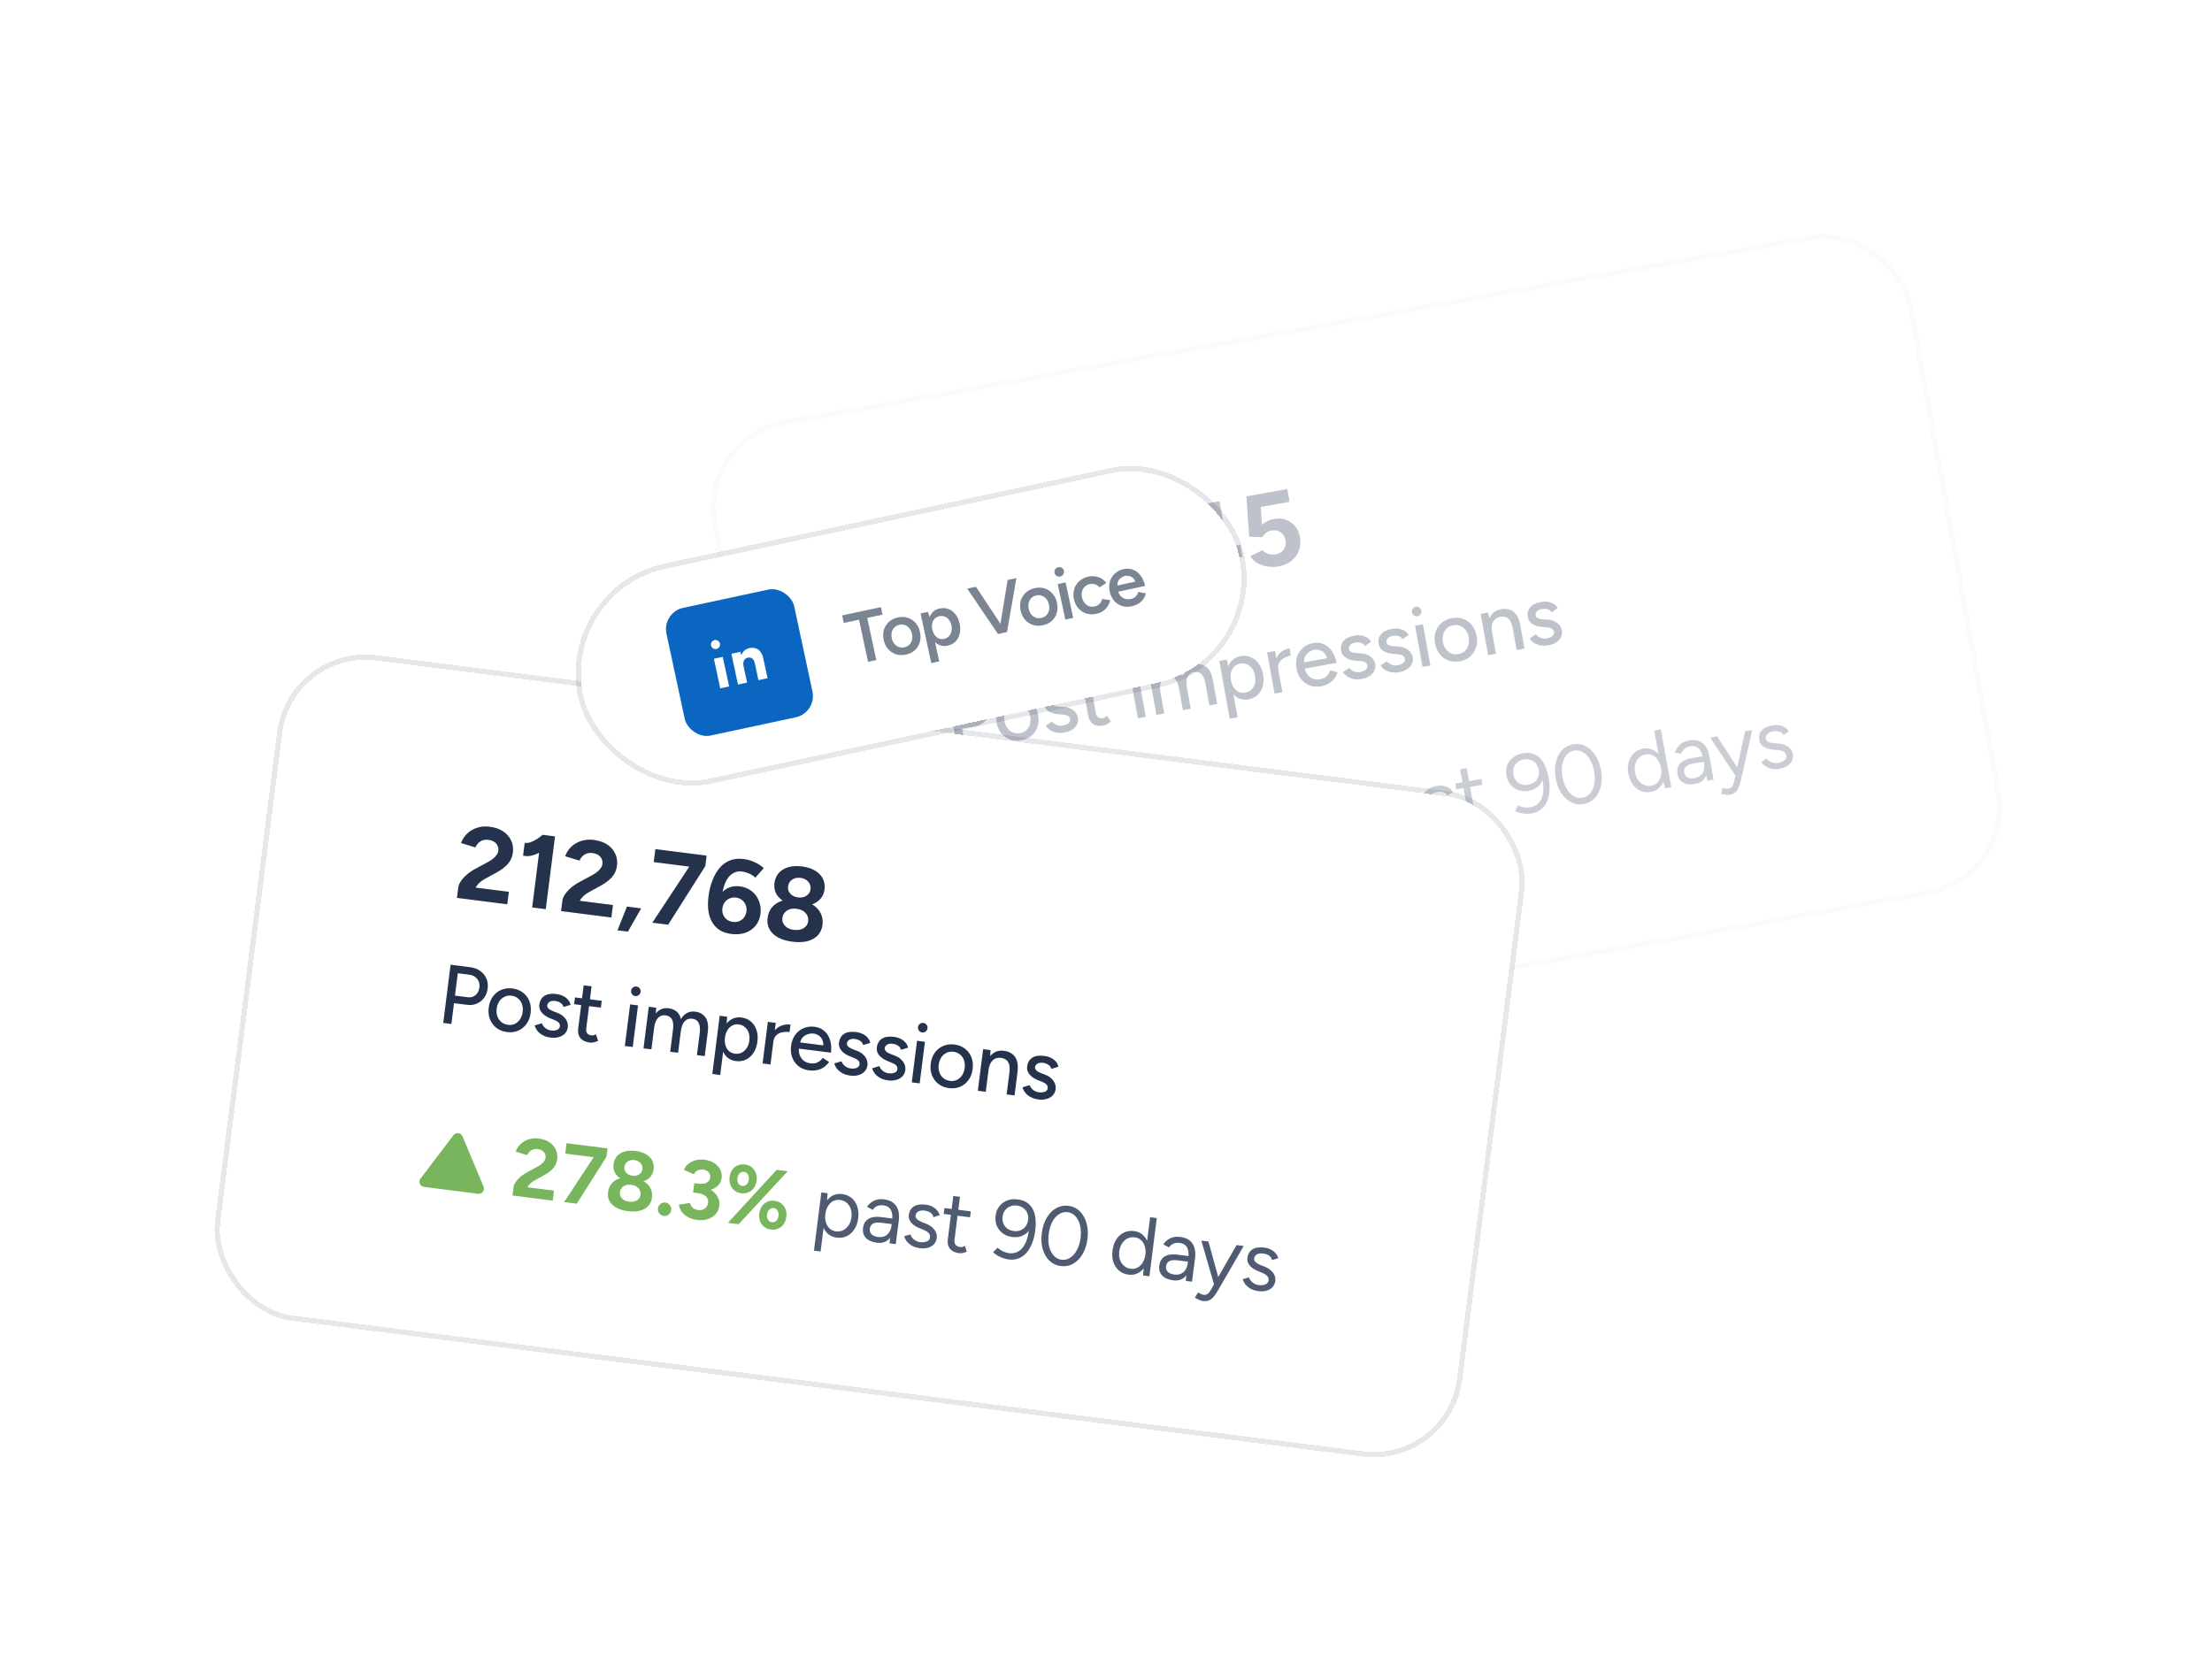 <?xml version="1.0" encoding="UTF-8"?>
<svg xmlns="http://www.w3.org/2000/svg" width="422" height="319" viewBox="0 0 422 319" fill="none">
  <g filter="url(#filter0_d_105_8492)">
    <rect x="133.998" y="71.956" width="230.856" height="126" rx="16" transform="rotate(-10.22 133.998 71.956)" fill="white" shape-rendering="crispEdges"></rect>
    <rect x="133.417" y="71.553" width="231.856" height="127" rx="16.5" transform="rotate(-10.22 133.417 71.553)" stroke="#24324C" stroke-opacity="0.02" shape-rendering="crispEdges"></rect>
    <g opacity="0.3">
      <path d="M180.894 107.194L178.669 94.853L178.666 93.37L180.989 92.952L183.473 106.73L180.894 107.194ZM176.282 98.292L175.842 95.851C176.174 95.818 176.514 95.675 176.862 95.423C177.207 95.158 177.536 94.841 177.849 94.473C178.173 94.089 178.444 93.715 178.663 93.351L180.677 94.715C180.299 95.325 179.887 95.894 179.44 96.422C178.991 96.936 178.505 97.362 177.984 97.7C177.475 98.036 176.908 98.233 176.282 98.292ZM186.364 106.208L186.005 104.22C185.937 103.84 185.979 103.399 186.133 102.897C186.286 102.395 186.531 101.877 186.868 101.342C187.205 100.807 187.621 100.292 188.114 99.796L189.93 97.924C190.184 97.675 190.412 97.404 190.617 97.109C190.834 96.813 190.996 96.506 191.101 96.189C191.217 95.856 191.251 95.552 191.201 95.277C191.139 94.936 190.999 94.642 190.778 94.398C190.571 94.151 190.296 93.977 189.953 93.876C189.609 93.775 189.208 93.766 188.749 93.849C188.355 93.92 188.015 94.063 187.728 94.277C187.455 94.489 187.244 94.744 187.094 95.042C186.945 95.34 186.858 95.647 186.833 95.963L183.973 95.99C183.986 95.311 184.158 94.65 184.489 94.007C184.821 93.365 185.303 92.811 185.937 92.344C186.582 91.862 187.35 91.541 188.243 91.38C189.266 91.195 190.178 91.22 190.979 91.455C191.78 91.69 192.436 92.094 192.945 92.666C193.466 93.222 193.802 93.92 193.953 94.76C194.107 95.613 194.008 96.417 193.656 97.171C193.315 97.91 192.79 98.641 192.08 99.365L190.455 101.061C190.122 101.392 189.846 101.74 189.627 102.104C189.409 102.469 189.261 102.854 189.186 103.261L195.464 102.129L195.89 104.491L186.364 106.208ZM203.687 103.085L203.197 100.369L196.78 101.526L196.393 99.38L200.888 89.364L203.742 88.85L205.321 97.608L207.722 97.175L208.137 99.478L205.736 99.911L206.226 102.628L203.687 103.085ZM199.14 98.723L202.782 98.066L201.82 92.732L199.14 98.723ZM210.189 104.23L210.552 99.368L213.249 98.882L212.157 103.875L210.189 104.23ZM215.273 100.996L214.914 99.008C214.846 98.628 214.888 98.187 215.041 97.685C215.195 97.183 215.44 96.665 215.777 96.13C216.114 95.595 216.529 95.08 217.023 94.584L218.839 92.712C219.093 92.463 219.321 92.192 219.526 91.897C219.743 91.601 219.905 91.294 220.01 90.977C220.126 90.644 220.16 90.34 220.11 90.065C220.048 89.724 219.907 89.431 219.687 89.186C219.48 88.939 219.205 88.765 218.862 88.664C218.518 88.563 218.117 88.554 217.658 88.637C217.264 88.708 216.924 88.851 216.637 89.065C216.364 89.277 216.152 89.532 216.003 89.83C215.853 90.128 215.767 90.435 215.742 90.751L212.882 90.778C212.895 90.099 213.067 89.438 213.398 88.795C213.729 88.153 214.212 87.599 214.846 87.132C215.491 86.65 216.259 86.329 217.151 86.168C218.175 85.983 219.087 86.008 219.888 86.243C220.689 86.478 221.345 86.882 221.854 87.454C222.375 88.01 222.71 88.709 222.862 89.548C223.016 90.401 222.917 91.205 222.565 91.959C222.224 92.698 221.699 93.43 220.989 94.154L219.364 95.849C219.031 96.18 218.755 96.528 218.536 96.892C218.317 97.257 218.17 97.642 218.095 98.049L224.373 96.917L224.799 99.279L215.273 100.996ZM232.595 97.873L232.106 95.157L225.689 96.314L225.302 94.168L229.797 84.152L232.651 83.638L234.23 92.397L236.631 91.964L237.046 94.266L234.645 94.699L235.135 97.416L232.595 97.873ZM228.049 93.511L231.691 92.854L230.729 87.52L228.049 93.511ZM243.932 96.073C243.302 96.187 242.634 96.199 241.927 96.11C241.233 96.018 240.579 95.811 239.965 95.488C239.365 95.163 238.884 94.714 238.524 94.142L240.853 92.97C241.217 93.338 241.614 93.585 242.043 93.711C242.485 93.835 242.923 93.857 243.356 93.779C244.038 93.656 244.553 93.353 244.899 92.871C245.257 92.373 245.373 91.776 245.247 91.081C245.131 90.438 244.824 89.938 244.326 89.58C243.842 89.221 243.258 89.102 242.576 89.225C242.169 89.299 241.811 89.458 241.503 89.703C241.195 89.948 240.972 90.212 240.833 90.495L238.316 90.4L237.784 82.712L245.578 81.307L246.018 83.748L240.527 84.738L240.729 88.115C241.048 87.855 241.413 87.626 241.825 87.43C242.235 87.221 242.69 87.078 243.191 87.001C243.939 86.866 244.654 86.927 245.337 87.183C246.018 87.426 246.592 87.831 247.06 88.397C247.538 88.947 247.852 89.636 248.001 90.462C248.169 91.394 248.107 92.252 247.815 93.036C247.523 93.82 247.046 94.482 246.384 95.022C245.721 95.548 244.903 95.898 243.932 96.073Z" fill="#24324C"></path>
      <path d="M182.716 131.253L180.729 120.231L184.445 119.561C185.18 119.428 185.853 119.464 186.464 119.668C187.084 119.86 187.6 120.195 188.011 120.674C188.431 121.14 188.704 121.725 188.831 122.428C188.954 123.11 188.917 123.746 188.72 124.334C188.522 124.922 188.189 125.416 187.719 125.815C187.259 126.212 186.693 126.471 186.022 126.592L183.549 127.038L184.259 130.975L182.716 131.253ZM183.291 125.605L185.747 125.162C186.304 125.062 186.725 124.786 187.012 124.333C187.297 123.87 187.384 123.328 187.272 122.709C187.157 122.069 186.854 121.592 186.364 121.279C185.885 120.965 185.325 120.865 184.685 120.981L182.527 121.37L183.291 125.605ZM194.862 129.258C194.074 129.4 193.35 129.352 192.689 129.113C192.027 128.864 191.466 128.461 191.008 127.905C190.561 127.346 190.264 126.662 190.118 125.854C189.973 125.046 190.012 124.301 190.236 123.622C190.46 122.942 190.84 122.375 191.376 121.92C191.91 121.455 192.566 121.153 193.343 121.013C194.119 120.873 194.839 120.927 195.502 121.177C196.163 121.415 196.717 121.814 197.164 122.372C197.612 122.931 197.909 123.615 198.054 124.423C198.2 125.231 198.161 125.976 197.937 126.655C197.712 127.335 197.333 127.908 196.799 128.372C196.274 128.825 195.628 129.12 194.862 129.258ZM194.615 127.888C195.087 127.803 195.486 127.612 195.812 127.315C196.136 127.007 196.36 126.631 196.486 126.185C196.622 125.738 196.641 125.242 196.543 124.696C196.444 124.15 196.253 123.691 195.969 123.32C195.696 122.946 195.35 122.678 194.93 122.515C194.509 122.342 194.062 122.298 193.59 122.383C193.107 122.47 192.703 122.667 192.379 122.975C192.054 123.272 191.823 123.644 191.687 124.092C191.55 124.539 191.531 125.036 191.63 125.581C191.728 126.127 191.919 126.586 192.203 126.957C192.487 127.329 192.84 127.601 193.261 127.775C193.681 127.938 194.132 127.975 194.615 127.888ZM203.098 127.773C202.542 127.874 202.028 127.88 201.557 127.791C201.096 127.701 200.688 127.541 200.332 127.313C199.987 127.082 199.709 126.802 199.498 126.471L200.687 125.672C200.914 125.967 201.214 126.189 201.588 126.339C201.961 126.488 202.353 126.526 202.762 126.452C203.214 126.371 203.571 126.219 203.835 125.999C204.098 125.778 204.203 125.515 204.148 125.21C204.095 124.917 203.943 124.705 203.692 124.577C203.442 124.449 203.097 124.37 202.658 124.341L201.884 124.285C201.113 124.218 200.487 124.022 200.006 123.697C199.535 123.37 199.254 122.955 199.163 122.451C199.025 121.685 199.165 121.047 199.583 120.538C200 120.029 200.692 119.688 201.658 119.514C202.13 119.429 202.573 119.419 202.986 119.486C203.409 119.55 203.78 119.684 204.099 119.887C204.427 120.088 204.681 120.351 204.859 120.676L203.701 121.47C203.519 121.178 203.262 120.986 202.931 120.894C202.598 120.791 202.227 120.777 201.817 120.851C201.398 120.926 201.084 121.081 200.877 121.313C200.667 121.535 200.592 121.809 200.651 122.134C200.683 122.313 200.814 122.468 201.044 122.6C201.282 122.719 201.61 122.796 202.028 122.829L202.915 122.88C203.452 122.913 203.912 123.031 204.295 123.233C204.677 123.424 204.981 123.668 205.207 123.963C205.432 124.247 205.576 124.563 205.638 124.909C205.723 125.382 205.667 125.82 205.469 126.224C205.279 126.616 204.976 126.947 204.559 127.217C204.152 127.486 203.665 127.671 203.098 127.773ZM210.496 126.44C209.709 126.582 209.064 126.492 208.561 126.171C208.057 125.839 207.737 125.295 207.601 124.539L206.127 116.367L207.623 116.097L209.057 124.049C209.127 124.437 209.275 124.72 209.502 124.895C209.738 125.059 210.039 125.108 210.406 125.041C210.511 125.022 210.623 124.981 210.741 124.916C210.86 124.851 210.997 124.74 211.153 124.582L211.93 125.645C211.689 125.872 211.45 126.051 211.213 126.18C210.987 126.308 210.748 126.394 210.496 126.44ZM205.465 120.356L205.232 119.065L210.302 118.151L210.535 119.442L205.465 120.356ZM217.09 125.056L215.67 117.183L217.166 116.913L218.586 124.786L217.09 125.056ZM216.125 115.377C215.884 115.421 215.658 115.369 215.447 115.223C215.235 115.066 215.107 114.867 215.063 114.626C215.018 114.374 215.069 114.148 215.217 113.948C215.364 113.737 215.557 113.61 215.799 113.566C216.051 113.521 216.277 113.572 216.477 113.721C216.686 113.856 216.813 114.05 216.858 114.302C216.902 114.544 216.851 114.775 216.707 114.996C216.571 115.205 216.377 115.332 216.125 115.377ZM220.621 124.419L219.201 116.546L220.603 116.293L220.862 117.369C221.038 116.903 221.296 116.532 221.636 116.253C221.974 115.965 222.39 115.776 222.883 115.687C223.513 115.574 224.075 115.624 224.569 115.838C225.061 116.042 225.46 116.42 225.765 116.972C225.894 116.364 226.142 115.875 226.508 115.505C226.873 115.125 227.345 114.883 227.922 114.779C228.814 114.618 229.565 114.786 230.175 115.283C230.783 115.769 231.191 116.617 231.398 117.826L232.21 122.33L230.73 122.597L230.003 118.566C229.874 117.852 229.698 117.325 229.474 116.986C229.259 116.635 229.012 116.408 228.734 116.307C228.456 116.205 228.148 116.18 227.81 116.23C227.222 116.336 226.806 116.644 226.562 117.154C226.328 117.662 226.285 118.325 226.433 119.144L227.171 123.238L225.675 123.508L224.948 119.477C224.82 118.763 224.649 118.236 224.436 117.895C224.22 117.543 223.968 117.318 223.68 117.218C223.401 117.117 223.093 117.091 222.755 117.141C222.167 117.247 221.751 117.555 221.507 118.065C221.274 118.573 221.231 119.237 221.378 120.055L222.117 124.149L220.621 124.419ZM234.611 125.148L232.624 114.126L234.025 113.874L234.381 115.305L236.107 124.879L234.611 125.148ZM238.155 121.453C237.494 121.572 236.885 121.503 236.33 121.246C235.784 120.986 235.325 120.571 234.95 119.999C234.576 119.426 234.315 118.731 234.168 117.912C234.018 117.083 234.02 116.34 234.173 115.684C234.323 115.017 234.609 114.467 235.029 114.034C235.46 113.598 236.006 113.321 236.668 113.202C237.371 113.075 238.022 113.137 238.62 113.387C239.217 113.637 239.719 114.045 240.125 114.611C240.539 115.165 240.821 115.857 240.97 116.686C241.118 117.505 241.095 118.251 240.902 118.925C240.72 119.598 240.393 120.155 239.92 120.598C239.447 121.041 238.859 121.326 238.155 121.453ZM237.549 120.164C238.021 120.079 238.415 119.889 238.731 119.593C239.044 119.288 239.263 118.912 239.389 118.467C239.523 118.009 239.541 117.507 239.443 116.961C239.344 116.415 239.159 115.956 238.885 115.582C238.61 115.198 238.273 114.923 237.875 114.756C237.474 114.579 237.038 114.533 236.566 114.619C236.135 114.696 235.768 114.887 235.466 115.191C235.171 115.482 234.968 115.855 234.854 116.309C234.741 116.763 234.733 117.258 234.829 117.793C234.928 118.339 235.109 118.805 235.374 119.191C235.637 119.566 235.958 119.844 236.337 120.025C236.715 120.195 237.119 120.242 237.549 120.164ZM243.306 115.956C243.152 115.106 243.19 114.383 243.419 113.789C243.648 113.195 243.996 112.721 244.463 112.366C244.93 112.01 245.447 111.782 246.014 111.68L246.269 113.097C245.797 113.182 245.359 113.337 244.955 113.561C244.56 113.773 244.255 114.067 244.041 114.441C243.835 114.804 243.781 115.258 243.88 115.804L243.306 115.956ZM243.156 120.356L241.737 112.483L243.233 112.214L244.652 120.087L243.156 120.356ZM252.002 118.957C251.236 119.095 250.528 119.044 249.877 118.803C249.225 118.552 248.675 118.147 248.228 117.589C247.78 117.03 247.483 116.346 247.338 115.538C247.192 114.73 247.231 113.985 247.455 113.306C247.68 112.626 248.055 112.06 248.58 111.607C249.114 111.142 249.764 110.841 250.53 110.703C251.255 110.572 251.923 110.641 252.535 110.91C253.145 111.169 253.663 111.607 254.089 112.223C254.523 112.828 254.821 113.582 254.984 114.484L248.623 115.631L248.863 115.344C248.964 115.9 249.161 116.363 249.455 116.733C249.75 117.103 250.106 117.364 250.523 117.516C250.939 117.658 251.388 117.685 251.871 117.598C252.396 117.504 252.81 117.304 253.113 117C253.424 116.684 253.646 116.319 253.777 115.905L255.176 116.271C255.04 116.718 254.832 117.129 254.553 117.505C254.272 117.87 253.916 118.178 253.484 118.429C253.063 118.679 252.569 118.854 252.002 118.957ZM248.83 114.618L248.488 114.436L253.464 113.539L253.223 113.826C253.14 113.365 252.975 112.988 252.727 112.697C252.478 112.395 252.18 112.188 251.835 112.077C251.488 111.955 251.12 111.93 250.732 112C250.354 112.068 250.002 112.223 249.678 112.466C249.362 112.696 249.117 112.995 248.945 113.362C248.783 113.727 248.745 114.146 248.83 114.618ZM259.81 117.549C259.254 117.649 258.74 117.655 258.269 117.567C257.808 117.476 257.4 117.317 257.044 117.088C256.699 116.858 256.421 116.577 256.21 116.247L257.399 115.447C257.625 115.742 257.926 115.965 258.299 116.114C258.673 116.263 259.065 116.301 259.474 116.227C259.926 116.146 260.283 115.995 260.547 115.774C260.81 115.553 260.915 115.29 260.86 114.986C260.807 114.692 260.655 114.481 260.404 114.353C260.154 114.224 259.809 114.146 259.37 114.116L258.596 114.061C257.825 113.994 257.199 113.798 256.718 113.473C256.247 113.146 255.966 112.73 255.875 112.227C255.737 111.46 255.877 110.823 256.295 110.314C256.712 109.805 257.404 109.463 258.37 109.289C258.842 109.204 259.285 109.195 259.698 109.261C260.121 109.326 260.492 109.459 260.811 109.662C261.139 109.863 261.393 110.126 261.571 110.452L260.413 111.246C260.23 110.954 259.974 110.761 259.643 110.669C259.31 110.567 258.939 110.552 258.529 110.626C258.109 110.702 257.796 110.856 257.588 111.089C257.379 111.31 257.304 111.584 257.363 111.91C257.395 112.088 257.526 112.243 257.755 112.375C257.994 112.495 258.322 112.571 258.74 112.604L259.627 112.656C260.164 112.689 260.624 112.806 261.007 113.008C261.389 113.2 261.693 113.443 261.919 113.738C262.144 114.023 262.288 114.338 262.35 114.685C262.435 115.157 262.379 115.595 262.181 116C261.991 116.391 261.688 116.723 261.271 116.993C260.864 117.261 260.377 117.447 259.81 117.549ZM266.972 116.258C266.416 116.358 265.902 116.364 265.431 116.275C264.97 116.185 264.562 116.026 264.206 115.797C263.861 115.567 263.583 115.286 263.372 114.956L264.561 114.156C264.788 114.451 265.088 114.673 265.461 114.823C265.835 114.972 266.227 115.01 266.636 114.936C267.088 114.855 267.445 114.704 267.709 114.483C267.972 114.262 268.077 113.999 268.022 113.695C267.969 113.401 267.817 113.19 267.566 113.061C267.316 112.933 266.971 112.855 266.532 112.825L265.758 112.77C264.987 112.703 264.361 112.507 263.88 112.182C263.409 111.855 263.128 111.439 263.037 110.935C262.899 110.169 263.039 109.531 263.457 109.023C263.874 108.514 264.566 108.172 265.532 107.998C266.004 107.913 266.447 107.904 266.86 107.97C267.283 108.035 267.654 108.168 267.973 108.371C268.301 108.572 268.555 108.835 268.733 109.161L267.575 109.955C267.392 109.662 267.136 109.47 266.805 109.378C266.472 109.276 266.101 109.261 265.691 109.335C265.272 109.411 264.958 109.565 264.751 109.797C264.541 110.019 264.466 110.293 264.525 110.618C264.557 110.797 264.688 110.952 264.917 111.084C265.156 111.204 265.484 111.28 265.902 111.313L266.789 111.364C267.326 111.398 267.786 111.515 268.169 111.717C268.551 111.909 268.855 112.152 269.081 112.447C269.306 112.732 269.45 113.047 269.512 113.393C269.597 113.866 269.541 114.304 269.343 114.708C269.153 115.1 268.85 115.431 268.433 115.702C268.026 115.97 267.539 116.155 266.972 116.258ZM271.391 115.266L269.972 107.393L271.468 107.123L272.887 114.996L271.391 115.266ZM270.427 105.587C270.185 105.631 269.959 105.58 269.749 105.433C269.536 105.276 269.408 105.077 269.365 104.836C269.319 104.584 269.371 104.358 269.519 104.158C269.665 103.947 269.859 103.82 270.1 103.777C270.352 103.731 270.578 103.783 270.778 103.931C270.987 104.066 271.114 104.26 271.16 104.512C271.203 104.754 271.153 104.985 271.008 105.206C270.873 105.415 270.679 105.542 270.427 105.587ZM278.515 114.177C277.727 114.319 277.003 114.27 276.343 114.032C275.68 113.783 275.12 113.38 274.661 112.823C274.214 112.264 273.917 111.58 273.771 110.772C273.626 109.964 273.665 109.22 273.889 108.54C274.114 107.86 274.494 107.293 275.03 106.839C275.564 106.374 276.219 106.071 276.996 105.931C277.773 105.791 278.492 105.846 279.155 106.095C279.816 106.333 280.37 106.732 280.818 107.291C281.265 107.85 281.562 108.533 281.708 109.341C281.853 110.15 281.814 110.894 281.59 111.574C281.365 112.254 280.986 112.826 280.452 113.291C279.927 113.743 279.281 114.038 278.515 114.177ZM278.268 112.807C278.74 112.722 279.139 112.53 279.465 112.233C279.789 111.925 280.014 111.549 280.139 111.104C280.275 110.656 280.294 110.16 280.196 109.614C280.098 109.068 279.906 108.609 279.623 108.238C279.349 107.864 279.003 107.596 278.583 107.433C278.162 107.26 277.715 107.216 277.243 107.301C276.76 107.388 276.356 107.586 276.033 107.893C275.707 108.19 275.476 108.563 275.34 109.01C275.204 109.457 275.185 109.954 275.283 110.5C275.382 111.046 275.573 111.504 275.856 111.876C276.14 112.247 276.493 112.52 276.914 112.693C277.334 112.856 277.785 112.894 278.268 112.807ZM283.899 113.011L282.479 105.138L283.881 104.885L284.236 106.317L285.395 112.741L283.899 113.011ZM289.347 112.029L288.62 107.998L290.116 107.728L290.843 111.759L289.347 112.029ZM288.62 107.998C288.491 107.284 288.31 106.758 288.076 106.421C287.85 106.072 287.577 105.85 287.257 105.756C286.947 105.66 286.602 105.641 286.222 105.699C285.582 105.814 285.124 106.13 284.848 106.645C284.573 107.161 284.509 107.828 284.656 108.647L284.011 108.764C283.861 107.934 283.854 107.204 283.99 106.573C284.134 105.929 284.403 105.409 284.798 105.012C285.203 104.614 285.72 104.358 286.35 104.245C286.97 104.133 287.528 104.163 288.024 104.333C288.532 104.502 288.954 104.832 289.292 105.324C289.639 105.803 289.89 106.473 290.045 107.334L290.116 107.728L288.62 107.998ZM295.42 111.129C294.864 111.229 294.35 111.235 293.879 111.146C293.418 111.056 293.01 110.897 292.655 110.668C292.31 110.438 292.031 110.157 291.82 109.827L293.009 109.027C293.236 109.322 293.536 109.545 293.91 109.694C294.283 109.843 294.675 109.881 295.084 109.807C295.536 109.726 295.893 109.575 296.157 109.354C296.421 109.133 296.525 108.87 296.47 108.566C296.417 108.272 296.265 108.061 296.015 107.933C295.764 107.804 295.419 107.726 294.98 107.696L294.206 107.641C293.435 107.574 292.809 107.378 292.328 107.053C291.857 106.726 291.576 106.31 291.485 105.806C291.347 105.04 291.487 104.403 291.905 103.894C292.322 103.385 293.014 103.043 293.98 102.869C294.452 102.784 294.895 102.775 295.308 102.841C295.732 102.906 296.102 103.039 296.421 103.242C296.75 103.443 297.003 103.706 297.181 104.032L296.023 104.826C295.841 104.533 295.584 104.341 295.253 104.249C294.92 104.147 294.549 104.132 294.14 104.206C293.72 104.282 293.406 104.436 293.199 104.668C292.989 104.89 292.914 105.164 292.973 105.489C293.005 105.668 293.136 105.823 293.366 105.955C293.604 106.075 293.932 106.151 294.35 106.184L295.237 106.236C295.774 106.269 296.234 106.386 296.618 106.588C296.999 106.78 297.303 107.023 297.53 107.318C297.754 107.603 297.898 107.918 297.96 108.265C298.046 108.737 297.989 109.175 297.791 109.58C297.601 109.971 297.298 110.302 296.881 110.573C296.474 110.841 295.987 111.027 295.42 111.129Z" fill="#24324C"></path>
    </g>
    <g opacity="0.3">
      <path d="M191.007 151.097C191.267 150.372 192.214 150.202 192.711 150.789L199.422 158.725C199.919 159.313 199.593 160.218 198.836 160.355L188.608 162.198C187.851 162.335 187.229 161.6 187.49 160.876L191.007 151.097Z" fill="#79B55C"></path>
      <path d="M209.577 158.072C208.742 158.222 207.973 158.213 207.269 158.043C206.568 157.869 205.983 157.563 205.515 157.124C205.05 156.68 204.752 156.126 204.621 155.461L207.059 155.021C207.124 155.298 207.26 155.528 207.466 155.71C207.675 155.888 207.931 156.009 208.236 156.073C208.54 156.138 208.869 156.138 209.223 156.074C209.592 156.008 209.906 155.884 210.166 155.702C210.426 155.521 210.615 155.3 210.734 155.04C210.853 154.78 210.885 154.499 210.83 154.197C210.775 153.891 210.641 153.636 210.427 153.432C210.216 153.224 209.94 153.081 209.599 153.004C209.262 152.927 208.877 152.927 208.444 153.005L207.376 153.197L207.056 151.419L208.124 151.227C208.489 151.161 208.8 151.039 209.057 150.862C209.317 150.684 209.506 150.469 209.622 150.217C209.738 149.962 209.768 149.683 209.714 149.381C209.662 149.094 209.548 148.855 209.371 148.664C209.197 148.468 208.976 148.331 208.708 148.252C208.443 148.173 208.149 148.162 207.824 148.221C207.496 148.28 207.207 148.394 206.956 148.562C206.705 148.726 206.517 148.932 206.392 149.177C206.267 149.423 206.225 149.693 206.266 149.985L203.946 150.404C203.838 149.742 203.921 149.126 204.196 148.557C204.47 147.988 204.892 147.506 205.459 147.111C206.03 146.712 206.707 146.442 207.49 146.301C208.28 146.158 208.997 146.177 209.642 146.357C210.286 146.537 210.817 146.842 211.233 147.271C211.652 147.696 211.914 148.211 212.019 148.815C212.139 149.456 212.036 150.027 211.71 150.528C211.389 151.029 210.918 151.394 210.297 151.626L210.313 151.715C211.175 151.671 211.869 151.848 212.395 152.246C212.924 152.64 213.251 153.193 213.376 153.905C213.497 154.557 213.413 155.171 213.124 155.746C212.839 156.321 212.391 156.814 211.78 157.224C211.169 157.635 210.435 157.917 209.577 158.072ZM219.907 156.209C219.116 156.352 218.385 156.333 217.714 156.154C217.047 155.974 216.486 155.662 216.032 155.216C215.579 154.771 215.285 154.219 215.151 153.562L217.5 153.139C217.606 153.578 217.857 153.904 218.253 154.117C218.65 154.331 219.087 154.394 219.564 154.308C219.944 154.24 220.264 154.095 220.525 153.875C220.788 153.651 220.975 153.372 221.085 153.041C221.197 152.705 221.218 152.339 221.147 151.944C221.074 151.542 220.925 151.203 220.698 150.928C220.475 150.653 220.199 150.456 219.87 150.339C219.541 150.221 219.184 150.195 218.799 150.26C218.464 150.321 218.15 150.449 217.858 150.644C217.57 150.838 217.36 151.07 217.227 151.34L215.005 151.343L214.459 145.206L221.459 143.944L221.816 145.923L216.812 146.825L217.033 149.747L217.1 149.735C217.25 149.416 217.511 149.126 217.884 148.866C218.257 148.607 218.695 148.432 219.198 148.341C219.888 148.217 220.532 148.268 221.131 148.495C221.73 148.722 222.237 149.09 222.652 149.6C223.067 150.107 223.339 150.727 223.467 151.462C223.61 152.233 223.555 152.952 223.302 153.617C223.051 154.278 222.635 154.838 222.051 155.297C221.471 155.752 220.756 156.056 219.907 156.209ZM225.308 152.995L224.965 151.089L228.388 142.695L230.031 142.398L230.507 145.038L229.534 145.213L227.38 150.526L227.397 150.616L234.19 149.391L234.54 151.331L225.308 152.995ZM231.168 154.017L230.7 151.423L230.593 150.57L229.148 142.558L231.418 142.148L233.483 153.6L231.168 154.017ZM237.742 152.982C237.373 153.049 237.033 152.975 236.721 152.762C236.412 152.545 236.225 152.251 236.158 151.882C236.092 151.517 236.166 151.18 236.38 150.872C236.598 150.564 236.891 150.376 237.26 150.309C237.618 150.245 237.955 150.319 238.27 150.532C238.585 150.744 238.776 151.033 238.842 151.398C238.886 151.644 238.864 151.881 238.774 152.109C238.687 152.333 238.554 152.524 238.375 152.683C238.195 152.839 237.984 152.939 237.742 152.982ZM244.83 151.716C243.969 151.871 243.178 151.869 242.456 151.711C241.738 151.548 241.145 151.256 240.676 150.837C240.208 150.417 239.918 149.898 239.807 149.279C239.72 148.802 239.75 148.344 239.894 147.906C240.041 147.464 240.279 147.077 240.608 146.744C240.936 146.408 241.327 146.16 241.779 146.002L241.765 145.924C241.131 145.911 240.582 145.704 240.117 145.303C239.652 144.898 239.362 144.382 239.25 143.756C239.143 143.163 239.221 142.604 239.484 142.08C239.747 141.551 240.156 141.1 240.713 140.727C241.272 140.349 241.937 140.09 242.709 139.951C243.481 139.812 244.193 139.822 244.845 139.982C245.501 140.141 246.044 140.422 246.475 140.825C246.905 141.225 247.175 141.719 247.285 142.307C247.395 142.938 247.3 143.523 247.001 144.062C246.701 144.601 246.263 144.986 245.685 145.217L245.699 145.295C246.171 145.287 246.617 145.384 247.039 145.585C247.463 145.782 247.821 146.061 248.114 146.424C248.409 146.783 248.602 147.2 248.692 147.677C248.8 148.296 248.707 148.885 248.415 149.441C248.123 149.998 247.667 150.479 247.047 150.883C246.43 151.283 245.691 151.561 244.83 151.716ZM244.509 149.938C244.893 149.869 245.216 149.739 245.479 149.549C245.74 149.356 245.929 149.122 246.045 148.847C246.164 148.568 246.194 148.266 246.136 147.941C246.076 147.61 245.939 147.332 245.726 147.109C245.512 146.882 245.248 146.722 244.935 146.628C244.621 146.531 244.277 146.516 243.905 146.583C243.536 146.649 243.219 146.783 242.955 146.985C242.691 147.183 242.498 147.425 242.376 147.713C242.258 147.996 242.229 148.303 242.288 148.635C242.347 148.959 242.479 149.232 242.684 149.453C242.889 149.67 243.149 149.823 243.466 149.912C243.781 149.998 244.129 150.006 244.509 149.938ZM243.587 144.821C243.908 144.764 244.181 144.647 244.407 144.471C244.633 144.296 244.797 144.08 244.897 143.823C244.997 143.567 245.019 143.287 244.965 142.985C244.911 142.687 244.793 142.439 244.611 142.241C244.429 142.039 244.203 141.897 243.934 141.814C243.664 141.728 243.366 141.715 243.038 141.774C242.713 141.832 242.438 141.949 242.212 142.125C241.985 142.297 241.821 142.509 241.72 142.762C241.623 143.01 241.601 143.284 241.655 143.582C241.709 143.884 241.828 144.138 242.011 144.343C242.195 144.549 242.423 144.694 242.696 144.78C242.969 144.865 243.266 144.879 243.587 144.821Z" fill="#79B55C"></path>
      <path opacity="0.8" d="M256.328 152.733L254.34 141.711L255.521 141.498L255.861 142.932L257.587 152.506L256.328 152.733ZM259.715 149.066C259.053 149.185 258.439 149.117 257.873 148.861C257.317 148.604 256.847 148.19 256.462 147.62C256.076 147.039 255.81 146.345 255.664 145.536C255.517 144.718 255.523 143.974 255.685 143.305C255.846 142.637 256.142 142.085 256.573 141.65C257.014 141.212 257.566 140.934 258.227 140.815C258.93 140.688 259.581 140.75 260.179 140.999C260.777 141.249 261.278 141.657 261.684 142.224C262.1 142.788 262.382 143.48 262.529 144.299C262.675 145.107 262.653 145.854 262.462 146.538C262.279 147.211 261.952 147.768 261.479 148.211C261.006 148.654 260.418 148.939 259.715 149.066ZM259.224 147.967C259.717 147.878 260.13 147.674 260.463 147.354C260.806 147.032 261.047 146.625 261.186 146.134C261.335 145.641 261.358 145.106 261.254 144.529C261.15 143.951 260.947 143.457 260.645 143.045C260.354 142.632 259.991 142.334 259.557 142.152C259.124 141.97 258.66 141.924 258.167 142.013C257.705 142.096 257.313 142.297 256.991 142.615C256.679 142.931 256.459 143.334 256.331 143.823C256.213 144.31 256.206 144.843 256.31 145.42C256.414 145.997 256.606 146.494 256.887 146.909C257.178 147.323 257.525 147.623 257.928 147.811C258.33 147.999 258.762 148.051 259.224 147.967ZM269.677 147.075L269.381 145.795L268.864 142.929C268.752 142.31 268.592 141.813 268.384 141.439C268.174 141.054 267.903 140.783 267.571 140.626C267.239 140.469 266.837 140.433 266.365 140.518C265.934 140.596 265.578 140.752 265.295 140.987C265.021 141.21 264.818 141.529 264.687 141.943L263.474 141.706C263.607 141.303 263.791 140.944 264.028 140.631C264.262 140.307 264.556 140.042 264.909 139.838C265.26 139.623 265.677 139.472 266.16 139.385C266.895 139.252 267.525 139.29 268.051 139.499C268.585 139.695 269.023 140.055 269.367 140.579C269.709 141.091 269.949 141.763 270.088 142.595L270.842 146.865L269.677 147.075ZM267.349 147.689C266.425 147.856 265.663 147.777 265.062 147.451C264.47 147.114 264.106 146.567 263.97 145.811C263.826 145.013 263.979 144.357 264.428 143.843C264.886 143.316 265.592 142.966 266.547 142.794L268.799 142.388L268.989 143.443L267.021 143.798C266.286 143.93 265.783 144.146 265.512 144.444C265.251 144.74 265.161 145.114 265.242 145.565C265.316 145.975 265.527 146.273 265.875 146.459C266.221 146.635 266.667 146.674 267.213 146.576C267.664 146.494 268.041 146.329 268.343 146.08C268.643 145.82 268.85 145.495 268.964 145.106C269.087 144.704 269.103 144.257 269.015 143.764L269.55 143.667C269.743 144.738 269.656 145.637 269.288 146.364C268.919 147.081 268.272 147.523 267.349 147.689ZM275.486 146.222C274.908 146.327 274.389 146.333 273.929 146.243C273.466 146.142 273.062 145.977 272.717 145.746C272.383 145.514 272.122 145.241 271.936 144.928L272.956 144.272C273.198 144.597 273.518 144.838 273.915 144.994C274.311 145.15 274.725 145.189 275.155 145.111C275.649 145.022 276.046 144.853 276.348 144.604C276.648 144.344 276.766 144.035 276.702 143.678C276.643 143.353 276.47 143.113 276.182 142.959C275.904 142.803 275.513 142.706 275.007 142.667L274.215 142.598C273.467 142.538 272.859 142.355 272.392 142.049C271.923 141.733 271.645 141.333 271.558 140.85C271.424 140.105 271.561 139.484 271.97 138.987C272.388 138.479 273.08 138.137 274.045 137.963C274.507 137.88 274.939 137.872 275.342 137.941C275.744 138.009 276.105 138.144 276.423 138.347C276.74 138.539 276.991 138.792 277.178 139.105L276.164 139.792C275.963 139.46 275.691 139.243 275.347 139.143C275.004 139.042 274.607 139.032 274.155 139.114C273.672 139.201 273.313 139.374 273.078 139.633C272.841 139.882 272.756 140.19 272.822 140.557C272.86 140.767 273.006 140.947 273.261 141.096C273.524 141.233 273.886 141.319 274.348 141.355L275.172 141.418C275.709 141.451 276.174 141.562 276.566 141.752C276.956 141.931 277.268 142.162 277.503 142.444C277.739 142.727 277.888 143.047 277.953 143.404C278.038 143.876 277.986 144.308 277.796 144.7C277.607 145.092 277.314 145.421 276.918 145.688C276.519 145.944 276.042 146.122 275.486 146.222ZM282.868 144.892C282.102 145.03 281.472 144.937 280.981 144.614C280.489 144.291 280.178 143.767 280.047 143.043L278.562 134.807L279.822 134.58L281.284 142.69C281.356 143.088 281.517 143.379 281.766 143.562C282.025 143.732 282.348 143.782 282.736 143.712C282.862 143.689 282.98 143.652 283.09 143.6C283.209 143.535 283.354 143.411 283.527 143.228L284.2 144.164C283.959 144.391 283.734 144.556 283.525 144.659C283.318 144.772 283.099 144.85 282.868 144.892ZM277.837 138.629L277.635 137.511L282.627 136.611L282.828 137.729L277.837 138.629ZM290.481 131.748C291.257 131.608 291.924 131.64 292.481 131.843C293.036 132.035 293.51 132.351 293.904 132.789C294.308 133.226 294.631 133.758 294.874 134.387C295.126 135.002 295.318 135.672 295.448 136.397C295.619 137.341 295.671 138.204 295.606 138.986C295.541 139.767 295.372 140.453 295.099 141.044C294.825 141.625 294.449 142.099 293.974 142.467C293.509 142.832 292.945 143.075 292.284 143.194C291.738 143.292 291.177 143.307 290.601 143.237C290.033 143.155 289.507 143.001 289.022 142.774L289.591 141.696C289.969 141.866 290.364 141.985 290.777 142.051C291.199 142.105 291.588 142.1 291.945 142.036C293.016 141.843 293.748 141.245 294.142 140.241C294.546 139.236 294.546 137.827 294.144 136.014L294.475 136.231C294.339 136.916 294.026 137.498 293.538 137.977C293.05 138.455 292.428 138.762 291.672 138.898C290.958 139.027 290.301 138.988 289.7 138.782C289.098 138.566 288.591 138.218 288.179 137.74C287.778 137.259 287.514 136.667 287.388 135.964C287.263 135.271 287.31 134.634 287.531 134.052C287.749 133.46 288.109 132.962 288.61 132.557C289.122 132.15 289.746 131.881 290.481 131.748ZM290.691 132.913C290.229 132.997 289.833 133.176 289.504 133.453C289.172 133.718 288.934 134.054 288.791 134.459C288.656 134.852 288.631 135.285 288.716 135.757C288.801 136.229 288.976 136.631 289.242 136.963C289.516 137.282 289.856 137.513 290.262 137.657C290.665 137.79 291.097 137.815 291.559 137.732C292.042 137.645 292.444 137.469 292.765 137.205C293.095 136.929 293.327 136.595 293.462 136.202C293.606 135.797 293.635 135.358 293.55 134.885C293.465 134.413 293.285 134.017 293.011 133.698C292.745 133.367 292.411 133.134 292.007 133.001C291.612 132.856 291.174 132.826 290.691 132.913ZM302.132 141.418C301.292 141.57 300.503 141.463 299.765 141.097C299.025 140.721 298.395 140.141 297.874 139.357C297.352 138.563 296.99 137.609 296.79 136.496C296.589 135.383 296.596 134.369 296.81 133.452C297.022 132.525 297.405 131.763 297.958 131.164C298.52 130.554 299.226 130.172 300.076 130.018C300.927 129.865 301.717 129.977 302.446 130.355C303.184 130.721 303.814 131.301 304.337 132.095C304.868 132.877 305.234 133.825 305.434 134.938C305.635 136.05 305.629 137.07 305.417 137.997C305.203 138.914 304.815 139.677 304.253 140.288C303.689 140.888 302.982 141.265 302.132 141.418ZM301.916 140.222C302.504 140.116 302.988 139.828 303.37 139.358C303.762 138.886 304.023 138.292 304.154 137.575C304.295 136.856 304.286 136.055 304.127 135.173C303.968 134.291 303.697 133.538 303.314 132.914C302.939 132.277 302.486 131.811 301.956 131.517C301.435 131.209 300.88 131.109 300.292 131.215C299.704 131.321 299.22 131.609 298.838 132.079C298.455 132.538 298.194 133.132 298.054 133.862C297.924 134.579 297.938 135.379 298.097 136.261C298.256 137.142 298.522 137.896 298.895 138.523C299.278 139.147 299.731 139.613 300.252 139.92C300.784 140.225 301.339 140.326 301.916 140.222ZM317.65 138.426L317.323 136.973L315.6 127.415L316.86 127.188L318.847 138.21L317.65 138.426ZM314.96 139.106C314.257 139.232 313.606 139.171 313.008 138.921C312.411 138.671 311.904 138.264 311.487 137.699C311.08 137.123 310.803 136.43 310.658 135.622C310.51 134.803 310.527 134.057 310.71 133.385C310.902 132.711 311.235 132.152 311.708 131.709C312.181 131.266 312.769 130.981 313.472 130.855C314.134 130.735 314.742 130.805 315.298 131.062C315.865 131.318 316.34 131.73 316.725 132.301C317.109 132.871 317.375 133.565 317.523 134.384C317.669 135.192 317.662 135.936 317.502 136.615C317.341 137.284 317.04 137.836 316.598 138.274C316.168 138.709 315.621 138.986 314.96 139.106ZM315.036 137.905C315.498 137.822 315.885 137.622 316.196 137.306C316.508 136.989 316.723 136.588 316.841 136.1C316.969 135.611 316.981 135.078 316.877 134.5C316.773 133.923 316.576 133.428 316.284 133.014C316.003 132.599 315.662 132.297 315.259 132.11C314.857 131.922 314.42 131.871 313.947 131.956C313.454 132.045 313.036 132.25 312.693 132.572C312.36 132.892 312.125 133.298 311.986 133.789C311.846 134.28 311.829 134.814 311.933 135.392C312.037 135.969 312.24 136.464 312.542 136.875C312.844 137.287 313.212 137.584 313.645 137.766C314.079 137.948 314.543 137.994 315.036 137.905ZM325.743 136.967L325.447 135.687L324.93 132.821C324.818 132.202 324.658 131.705 324.45 131.33C324.24 130.946 323.969 130.675 323.637 130.518C323.305 130.361 322.903 130.325 322.431 130.41C322 130.488 321.644 130.644 321.361 130.879C321.087 131.102 320.884 131.421 320.753 131.834L319.54 131.598C319.673 131.195 319.858 130.836 320.094 130.523C320.328 130.199 320.622 129.934 320.975 129.73C321.326 129.515 321.743 129.363 322.226 129.276C322.961 129.144 323.591 129.182 324.117 129.391C324.651 129.587 325.089 129.947 325.433 130.47C325.775 130.983 326.015 131.655 326.154 132.486L326.908 136.756L325.743 136.967ZM323.415 137.581C322.491 137.748 321.729 137.669 321.128 137.343C320.536 137.006 320.172 136.459 320.036 135.703C319.892 134.905 320.045 134.249 320.494 133.735C320.952 133.208 321.658 132.858 322.613 132.686L324.865 132.28L325.055 133.335L323.087 133.69C322.352 133.822 321.849 134.038 321.578 134.336C321.317 134.632 321.227 135.006 321.308 135.457C321.382 135.867 321.593 136.165 321.941 136.351C322.287 136.527 322.733 136.566 323.279 136.468C323.73 136.386 324.107 136.221 324.409 135.971C324.709 135.711 324.916 135.387 325.03 134.998C325.153 134.596 325.17 134.149 325.081 133.655L325.616 133.559C325.809 134.63 325.722 135.529 325.354 136.256C324.985 136.973 324.339 137.415 323.415 137.581ZM329.95 139.655C329.75 139.691 329.512 139.69 329.234 139.654C328.958 139.628 328.662 139.578 328.346 139.505L328.628 138.365C328.888 138.426 329.112 138.467 329.3 138.487C329.499 138.506 329.65 138.506 329.755 138.487C330.039 138.436 330.255 138.315 330.405 138.126C330.568 137.945 330.687 137.701 330.761 137.395L331.273 135.092L332.92 127.544L334.274 127.299L332.113 136.956C331.997 137.454 331.859 137.891 331.699 138.266C331.55 138.64 331.339 138.944 331.067 139.177C330.794 139.41 330.422 139.57 329.95 139.655ZM331.08 136.004L326.259 128.744L327.598 128.503L331.79 134.982L332.324 135.78L331.08 136.004ZM339.56 134.671C338.982 134.775 338.463 134.782 338.003 134.691C337.54 134.59 337.136 134.425 336.791 134.194C336.457 133.962 336.196 133.689 336.01 133.376L337.029 132.721C337.272 133.045 337.592 133.286 337.989 133.442C338.385 133.598 338.799 133.637 339.229 133.56C339.723 133.471 340.12 133.301 340.422 133.052C340.722 132.792 340.84 132.483 340.775 132.127C340.717 131.801 340.544 131.561 340.256 131.407C339.978 131.251 339.587 131.154 339.081 131.115L338.288 131.047C337.541 130.986 336.933 130.803 336.466 130.497C335.997 130.181 335.719 129.781 335.632 129.298C335.498 128.553 335.635 127.932 336.044 127.436C336.462 126.927 337.153 126.585 338.119 126.411C338.581 126.328 339.013 126.32 339.416 126.389C339.818 126.457 340.179 126.593 340.497 126.795C340.814 126.988 341.065 127.24 341.252 127.553L340.237 128.24C340.037 127.908 339.765 127.692 339.421 127.591C339.078 127.49 338.681 127.481 338.229 127.562C337.746 127.649 337.387 127.822 337.152 128.081C336.915 128.33 336.83 128.638 336.896 129.005C336.934 129.215 337.08 129.395 337.335 129.544C337.598 129.681 337.96 129.767 338.422 129.803L339.246 129.866C339.783 129.899 340.248 130.011 340.64 130.2C341.029 130.379 341.342 130.61 341.577 130.893C341.813 131.175 341.962 131.495 342.027 131.852C342.112 132.325 342.06 132.757 341.87 133.149C341.681 133.54 341.388 133.87 340.991 134.136C340.593 134.392 340.116 134.57 339.56 134.671Z" fill="#24324C"></path>
    </g>
  </g>
  <g filter="url(#filter1_d_105_8492)">
    <rect x="55.861" y="112.01" width="237.856" height="126" rx="16" transform="rotate(7.23 55.861 112.01)" fill="white" shape-rendering="crispEdges"></rect>
    <rect x="55.428" y="111.451" width="238.856" height="127" rx="16.5" transform="rotate(7.23 55.428 111.451)" stroke="#24324C" stroke-opacity="0.12" shape-rendering="crispEdges"></rect>
    <path d="M87.175 159.327L87.43 157.323C87.478 156.939 87.651 156.531 87.948 156.098C88.245 155.666 88.634 155.245 89.116 154.835C89.598 154.426 90.149 154.059 90.768 153.735L93.062 152.493C93.378 152.332 93.678 152.141 93.961 151.922C94.258 151.704 94.504 151.46 94.699 151.189C94.91 150.907 95.033 150.627 95.068 150.349C95.112 150.005 95.065 149.683 94.928 149.384C94.805 149.086 94.594 148.837 94.297 148.638C94 148.439 93.62 148.31 93.157 148.252C92.76 148.201 92.393 148.235 92.055 148.354C91.731 148.474 91.453 148.654 91.221 148.893C90.989 149.132 90.814 149.399 90.696 149.693L87.959 148.862C88.175 148.218 88.537 147.639 89.046 147.125C89.555 146.612 90.181 146.228 90.926 145.973C91.685 145.706 92.515 145.63 93.414 145.744C94.446 145.875 95.309 146.173 96.003 146.637C96.696 147.101 97.201 147.683 97.515 148.381C97.845 149.068 97.956 149.835 97.848 150.681C97.739 151.541 97.404 152.278 96.842 152.892C96.295 153.495 95.575 154.035 94.681 154.513L92.622 155.643C92.205 155.859 91.838 156.108 91.519 156.39C91.201 156.672 90.945 156.996 90.751 157.361L97.081 158.164L96.778 160.545L87.175 159.327ZM101.522 161.147L103.101 148.707L103.542 147.291L105.884 147.588L104.122 161.477L101.522 161.147ZM99.792 151.271L100.104 148.81C100.431 148.879 100.798 148.845 101.205 148.708C101.614 148.558 102.023 148.355 102.432 148.098C102.856 147.829 103.227 147.553 103.545 147.271L105.057 149.177C104.514 149.645 103.95 150.064 103.365 150.434C102.783 150.79 102.192 151.051 101.593 151.217C101.007 151.384 100.407 151.402 99.792 151.271ZM107.036 161.846L107.29 159.842C107.339 159.459 107.511 159.051 107.808 158.618C108.105 158.185 108.494 157.764 108.976 157.355C109.458 156.946 110.009 156.579 110.628 156.254L112.923 155.013C113.239 154.851 113.538 154.661 113.822 154.442C114.118 154.224 114.364 153.979 114.56 153.709C114.77 153.426 114.893 153.146 114.928 152.868C114.972 152.524 114.925 152.203 114.789 151.903C114.665 151.605 114.455 151.357 114.158 151.158C113.86 150.959 113.48 150.83 113.017 150.771C112.62 150.721 112.253 150.755 111.916 150.873C111.591 150.993 111.313 151.173 111.081 151.413C110.849 151.652 110.674 151.919 110.556 152.213L107.819 151.382C108.035 150.737 108.398 150.158 108.906 149.645C109.415 149.131 110.042 148.747 110.786 148.492C111.546 148.226 112.375 148.15 113.275 148.264C114.307 148.395 115.169 148.692 115.863 149.156C116.557 149.621 117.061 150.202 117.375 150.901C117.705 151.588 117.816 152.354 117.709 153.201C117.6 154.061 117.264 154.798 116.702 155.412C116.156 156.014 115.435 156.555 114.541 157.033L112.483 158.163C112.066 158.379 111.698 158.628 111.38 158.91C111.062 159.192 110.806 159.516 110.612 159.881L116.941 160.684L116.639 163.065L107.036 161.846ZM117.802 165.511L119.607 160.982L122.325 161.326L119.786 165.762L117.802 165.511ZM124.455 164.056L131.647 153.134L134.554 153.261L127.471 164.439L124.455 164.056ZM124.712 152.497L125.026 150.017L134.808 151.257L134.554 153.261L131.735 153.388L124.712 152.497ZM139.537 166.211C138.598 166.092 137.818 165.825 137.199 165.411C136.594 164.985 136.118 164.447 135.771 163.798C135.436 163.151 135.219 162.425 135.12 161.619C135.035 160.802 135.051 159.937 135.167 159.024C135.301 157.966 135.54 156.982 135.884 156.071C136.23 155.147 136.674 154.35 137.216 153.68C137.771 153.011 138.432 152.517 139.198 152.197C139.964 151.878 140.85 151.782 141.855 151.91C142.583 152.002 143.277 152.197 143.938 152.496C144.612 152.797 145.202 153.181 145.707 153.648L144.106 155.461C143.733 155.118 143.317 154.85 142.857 154.658C142.411 154.467 141.99 154.346 141.593 154.295C140.574 154.166 139.717 154.514 139.021 155.34C138.325 156.166 137.867 157.552 137.646 159.5L137.159 159.055C137.555 158.366 138.098 157.844 138.789 157.488C139.479 157.132 140.261 157.009 141.134 157.12C142.02 157.233 142.774 157.537 143.397 158.032C144.033 158.53 144.497 159.16 144.79 159.923C145.098 160.674 145.197 161.486 145.086 162.359C144.977 163.219 144.674 163.967 144.176 164.603C143.681 165.225 143.031 165.68 142.229 165.968C141.439 166.258 140.542 166.339 139.537 166.211ZM139.829 163.91C140.265 163.965 140.668 163.916 141.037 163.761C141.406 163.606 141.712 163.369 141.954 163.051C142.196 162.732 142.345 162.348 142.402 161.898C142.46 161.448 142.411 161.039 142.256 160.67C142.103 160.287 141.867 159.975 141.548 159.733C141.231 159.478 140.854 159.323 140.418 159.267C139.981 159.212 139.571 159.267 139.187 159.434C138.818 159.588 138.512 159.832 138.268 160.164C138.026 160.482 137.876 160.867 137.819 161.316C137.762 161.766 137.811 162.176 137.966 162.545C138.121 162.914 138.357 163.219 138.676 163.461C139.008 163.705 139.392 163.855 139.829 163.91ZM151.165 167.687C150.054 167.546 149.128 167.267 148.388 166.851C147.65 166.421 147.112 165.896 146.774 165.275C146.451 164.642 146.338 163.943 146.435 163.176C146.539 162.355 146.829 161.66 147.305 161.088C147.794 160.519 148.451 160.105 149.277 159.847C150.103 159.589 151.07 159.537 152.18 159.691C153.306 159.82 154.236 160.113 154.971 160.569C155.706 161.025 156.239 161.59 156.571 162.264C156.902 162.938 157.015 163.684 156.911 164.505C156.814 165.272 156.523 165.92 156.04 166.45C155.557 166.967 154.905 167.341 154.083 167.573C153.262 167.791 152.29 167.829 151.165 167.687ZM151.452 165.425C152.18 165.517 152.798 165.414 153.306 165.116C153.816 164.804 154.107 164.364 154.179 163.795C154.258 163.173 154.09 162.641 153.676 162.199C153.261 161.757 152.691 161.489 151.963 161.397C151.487 161.337 151.053 161.369 150.661 161.494C150.282 161.621 149.966 161.829 149.714 162.12C149.462 162.41 149.31 162.761 149.258 163.171C149.21 163.554 149.273 163.905 149.447 164.223C149.622 164.541 149.877 164.808 150.213 165.026C150.563 165.231 150.976 165.364 151.452 165.425ZM152.044 160.762C151.052 160.636 150.218 160.376 149.542 159.981C148.868 159.573 148.374 159.074 148.059 158.483C147.759 157.88 147.655 157.215 147.747 156.487C147.841 155.747 148.11 155.116 148.552 154.594C149.008 154.074 149.613 153.7 150.368 153.473C151.122 153.246 151.995 153.196 152.988 153.322C153.993 153.449 154.832 153.717 155.506 154.125C156.18 154.533 156.673 155.046 156.985 155.663C157.296 156.281 157.405 156.96 157.311 157.701C157.219 158.428 156.945 159.045 156.491 159.552C156.039 160.046 155.435 160.406 154.681 160.633C153.928 160.847 153.049 160.89 152.044 160.762ZM152.237 159.234C152.872 159.315 153.41 159.208 153.85 158.915C154.304 158.623 154.565 158.212 154.632 157.683C154.704 157.115 154.557 156.632 154.19 156.236C153.839 155.829 153.346 155.585 152.711 155.504C152.089 155.425 151.557 155.539 151.115 155.846C150.674 156.14 150.418 156.571 150.346 157.14C150.279 157.669 150.422 158.13 150.775 158.525C151.128 158.919 151.616 159.156 152.237 159.234Z" fill="#24324C"></path>
    <path d="M84.556 183.187L85.965 172.076L89.711 172.551C90.452 172.645 91.083 172.881 91.605 173.259C92.139 173.628 92.53 174.102 92.779 174.682C93.04 175.253 93.126 175.893 93.036 176.602C92.949 177.29 92.723 177.885 92.358 178.387C91.993 178.889 91.527 179.26 90.959 179.499C90.401 179.741 89.784 179.818 89.107 179.732L86.615 179.416L86.111 183.384L84.556 183.187ZM86.798 177.972L89.274 178.286C89.835 178.357 90.32 178.22 90.729 177.874C91.14 177.517 91.385 177.027 91.464 176.402C91.546 175.757 91.4 175.212 91.027 174.766C90.664 174.322 90.16 174.06 89.514 173.978L87.34 173.702L86.798 177.972ZM96.74 184.926C95.947 184.826 95.27 184.562 94.712 184.137C94.154 183.7 93.74 183.148 93.47 182.479C93.211 181.812 93.133 181.071 93.236 180.256C93.34 179.441 93.6 178.743 94.018 178.162C94.436 177.58 94.969 177.153 95.616 176.881C96.265 176.597 96.981 176.506 97.764 176.605C98.547 176.704 99.217 176.972 99.775 177.408C100.334 177.834 100.743 178.381 101.002 179.048C101.261 179.715 101.34 180.456 101.236 181.271C101.133 182.086 100.872 182.784 100.454 183.365C100.037 183.947 99.503 184.379 98.854 184.662C98.218 184.936 97.513 185.024 96.74 184.926ZM96.916 183.545C97.392 183.606 97.83 183.543 98.23 183.357C98.631 183.161 98.958 182.869 99.212 182.482C99.476 182.096 99.643 181.628 99.712 181.078C99.782 180.527 99.737 180.032 99.578 179.593C99.43 179.155 99.179 178.795 98.828 178.514C98.478 178.222 98.065 178.046 97.589 177.986C97.102 177.924 96.658 177.991 96.257 178.188C95.857 178.374 95.525 178.659 95.261 179.045C94.997 179.431 94.83 179.899 94.76 180.449C94.69 181 94.735 181.495 94.894 181.934C95.054 182.374 95.308 182.739 95.658 183.031C96.01 183.312 96.429 183.484 96.916 183.545ZM105.043 185.98C104.482 185.908 103.99 185.76 103.567 185.534C103.155 185.31 102.814 185.035 102.543 184.711C102.283 184.387 102.102 184.037 101.999 183.658L103.373 183.252C103.501 183.601 103.721 183.903 104.032 184.158C104.344 184.412 104.706 184.566 105.119 184.618C105.574 184.676 105.96 184.639 106.278 184.507C106.596 184.376 106.774 184.156 106.813 183.849C106.851 183.553 106.769 183.306 106.569 183.109C106.368 182.911 106.062 182.733 105.653 182.573L104.931 182.288C104.216 181.993 103.677 181.618 103.315 181.164C102.964 180.711 102.821 180.23 102.885 179.722C102.983 178.95 103.308 178.383 103.859 178.023C104.41 177.663 105.172 177.545 106.146 177.668C106.622 177.729 107.047 177.852 107.421 178.04C107.806 178.228 108.12 178.467 108.363 178.756C108.616 179.046 108.779 179.373 108.851 179.737L107.509 180.147C107.422 179.814 107.235 179.554 106.946 179.366C106.66 179.169 106.31 179.044 105.897 178.991C105.474 178.938 105.129 178.991 104.861 179.15C104.595 179.299 104.441 179.538 104.399 179.866C104.377 180.046 104.455 180.233 104.635 180.428C104.826 180.614 105.116 180.785 105.505 180.942L106.336 181.257C106.838 181.449 107.242 181.7 107.547 182.007C107.853 182.304 108.07 182.627 108.198 182.977C108.327 183.316 108.369 183.66 108.325 184.009C108.265 184.485 108.079 184.886 107.769 185.213C107.471 185.529 107.082 185.754 106.603 185.887C106.135 186.021 105.615 186.052 105.043 185.98ZM112.5 186.926C111.707 186.825 111.119 186.546 110.736 186.089C110.354 185.621 110.212 185.006 110.308 184.244L111.354 176.006L112.861 176.198L111.845 184.213C111.795 184.605 111.852 184.919 112.015 185.154C112.191 185.381 112.464 185.518 112.834 185.565C112.94 185.578 113.059 185.572 113.192 185.546C113.324 185.519 113.488 185.454 113.684 185.35L114.107 186.597C113.809 186.742 113.527 186.841 113.263 186.893C113.008 186.947 112.754 186.958 112.5 186.926ZM109.525 179.613L109.69 178.311L114.801 178.96L114.636 180.261L109.525 179.613ZM119.206 187.583L120.213 179.646L121.721 179.838L120.714 187.774L119.206 187.583ZM121.188 178.06C120.945 178.03 120.744 177.913 120.587 177.71C120.432 177.497 120.369 177.268 120.4 177.025C120.432 176.771 120.549 176.571 120.751 176.424C120.953 176.267 121.176 176.204 121.42 176.235C121.674 176.267 121.874 176.384 122.02 176.585C122.179 176.778 122.242 177.001 122.21 177.255C122.179 177.498 122.061 177.703 121.857 177.871C121.665 178.03 121.442 178.093 121.188 178.06ZM122.765 188.034L123.772 180.098L125.185 180.277L125.109 181.38C125.417 180.989 125.775 180.712 126.182 180.549C126.592 180.375 127.045 180.319 127.542 180.383C128.177 180.463 128.698 180.68 129.105 181.032C129.513 181.374 129.78 181.855 129.906 182.473C130.211 181.931 130.594 181.539 131.055 181.296C131.517 181.043 132.039 180.953 132.621 181.027C133.521 181.141 134.187 181.527 134.62 182.184C135.054 182.83 135.188 183.761 135.023 184.977L134.448 189.516L132.955 189.327L133.471 185.264C133.562 184.544 133.552 183.989 133.44 183.598C133.34 183.199 133.173 182.909 132.938 182.728C132.703 182.548 132.416 182.431 132.079 182.377C131.487 182.302 130.997 182.471 130.612 182.885C130.236 183.3 129.996 183.92 129.892 184.745L129.368 188.872L127.86 188.681L128.376 184.617C128.467 183.898 128.462 183.343 128.361 182.954C128.261 182.554 128.088 182.264 127.843 182.082C127.607 181.902 127.321 181.785 126.984 181.731C126.391 181.656 125.902 181.825 125.516 182.238C125.141 182.653 124.901 183.273 124.797 184.099L124.273 188.226L122.765 188.034ZM135.893 192.925L137.302 181.814L138.715 181.994L138.625 183.466L137.401 193.117L135.893 192.925ZM140.382 190.463C139.716 190.378 139.156 190.13 138.703 189.717C138.26 189.306 137.946 188.772 137.761 188.114C137.576 187.456 137.535 186.715 137.64 185.889C137.746 185.053 137.97 184.345 138.313 183.765C138.657 183.174 139.094 182.735 139.625 182.448C140.167 182.162 140.771 182.061 141.438 182.145C142.146 182.235 142.749 182.489 143.244 182.907C143.739 183.324 144.096 183.864 144.313 184.526C144.542 185.179 144.603 185.923 144.497 186.759C144.392 187.584 144.147 188.29 143.761 188.875C143.386 189.462 142.906 189.896 142.322 190.177C141.738 190.457 141.091 190.553 140.382 190.463ZM140.19 189.051C140.667 189.112 141.099 189.048 141.489 188.861C141.879 188.663 142.201 188.371 142.455 187.984C142.72 187.587 142.888 187.114 142.958 186.564C143.027 186.014 142.988 185.519 142.839 185.081C142.692 184.632 142.453 184.269 142.123 183.99C141.794 183.701 141.391 183.527 140.915 183.466C140.481 183.411 140.074 183.483 139.694 183.682C139.326 183.872 139.02 184.166 138.776 184.566C138.532 184.965 138.375 185.434 138.307 185.974C138.237 186.524 138.27 187.023 138.407 187.47C138.545 187.907 138.768 188.269 139.076 188.555C139.385 188.831 139.757 188.996 140.19 189.051ZM146.944 186.763C147.053 185.906 147.305 185.228 147.702 184.73C148.098 184.232 148.573 183.884 149.125 183.685C149.677 183.486 150.239 183.423 150.81 183.496L150.629 184.924C150.153 184.864 149.688 184.88 149.236 184.973C148.795 185.057 148.416 185.246 148.099 185.539C147.795 185.823 147.607 186.24 147.537 186.79L146.944 186.763ZM145.482 190.916L146.489 182.98L147.997 183.171L146.99 191.107L145.482 190.916ZM154.341 192.233C153.568 192.135 152.908 191.874 152.359 191.45C151.813 191.015 151.409 190.464 151.15 189.797C150.891 189.129 150.812 188.388 150.916 187.573C151.019 186.759 151.28 186.06 151.698 185.479C152.115 184.898 152.643 184.47 153.28 184.196C153.929 183.913 154.639 183.82 155.412 183.918C156.142 184.011 156.758 184.277 157.262 184.717C157.766 185.147 158.129 185.72 158.35 186.436C158.583 187.143 158.642 187.951 158.526 188.861L152.114 188.048L152.43 187.846C152.358 188.407 152.408 188.908 152.578 189.349C152.748 189.79 153.009 190.145 153.362 190.416C153.716 190.676 154.136 190.837 154.623 190.898C155.152 190.965 155.607 190.9 155.987 190.7C156.379 190.492 156.699 190.21 156.949 189.855L158.174 190.623C157.91 191.009 157.588 191.339 157.209 191.614C156.832 191.877 156.4 192.065 155.912 192.175C155.436 192.286 154.912 192.306 154.341 192.233ZM152.615 187.144L152.344 186.868L157.36 187.504L157.044 187.706C157.103 187.24 157.058 186.831 156.909 186.479C156.762 186.116 156.54 185.83 156.244 185.62C155.949 185.4 155.606 185.265 155.215 185.216C154.834 185.167 154.452 185.21 154.069 185.345C153.699 185.47 153.376 185.681 153.102 185.98C152.838 186.28 152.676 186.668 152.615 187.144ZM162.211 193.232C161.65 193.161 161.158 193.012 160.735 192.787C160.323 192.562 159.982 192.288 159.711 191.963C159.451 191.64 159.27 191.289 159.167 190.91L160.541 190.504C160.669 190.854 160.889 191.156 161.2 191.41C161.512 191.665 161.874 191.818 162.287 191.871C162.742 191.928 163.128 191.891 163.446 191.76C163.764 191.628 163.942 191.409 163.981 191.102C164.019 190.805 163.937 190.559 163.737 190.361C163.536 190.164 163.231 189.985 162.821 189.826L162.099 189.54C161.384 189.245 160.845 188.871 160.483 188.416C160.132 187.963 159.989 187.483 160.053 186.975C160.151 186.202 160.476 185.636 161.027 185.276C161.578 184.915 162.34 184.797 163.314 184.921C163.79 184.981 164.215 185.105 164.589 185.292C164.974 185.481 165.288 185.719 165.531 186.008C165.784 186.298 165.947 186.626 166.019 186.99L164.677 187.4C164.59 187.066 164.403 186.806 164.115 186.619C163.828 186.421 163.478 186.296 163.065 186.244C162.642 186.19 162.297 186.243 162.029 186.403C161.763 186.552 161.609 186.79 161.567 187.118C161.545 187.298 161.623 187.486 161.803 187.68C161.994 187.866 162.284 188.037 162.673 188.194L163.504 188.509C164.006 188.702 164.41 188.952 164.715 189.259C165.021 189.556 165.238 189.88 165.366 190.229C165.495 190.568 165.538 190.912 165.493 191.261C165.433 191.738 165.248 192.139 164.937 192.465C164.639 192.782 164.25 193.007 163.771 193.14C163.303 193.274 162.783 193.304 162.211 193.232ZM169.431 194.148C168.87 194.077 168.378 193.928 167.955 193.703C167.543 193.478 167.201 193.204 166.931 192.879C166.671 192.556 166.489 192.205 166.387 191.826L167.761 191.42C167.889 191.769 168.108 192.072 168.42 192.326C168.732 192.581 169.094 192.734 169.507 192.787C169.962 192.844 170.348 192.807 170.666 192.676C170.984 192.544 171.162 192.325 171.201 192.018C171.239 191.721 171.157 191.474 170.956 191.277C170.755 191.079 170.45 190.901 170.04 190.741L169.318 190.456C168.603 190.161 168.065 189.787 167.703 189.332C167.352 188.879 167.209 188.398 167.273 187.891C167.371 187.118 167.696 186.552 168.247 186.192C168.798 185.831 169.56 185.713 170.534 185.837C171.01 185.897 171.435 186.021 171.809 186.208C172.194 186.397 172.507 186.635 172.75 186.924C173.004 187.214 173.167 187.541 173.239 187.905L171.896 188.316C171.81 187.982 171.622 187.722 171.334 187.535C171.047 187.337 170.698 187.212 170.285 187.16C169.862 187.106 169.516 187.159 169.249 187.319C168.983 187.468 168.829 187.706 168.787 188.034C168.764 188.214 168.843 188.401 169.022 188.596C169.214 188.782 169.504 188.953 169.892 189.11L170.723 189.425C171.226 189.618 171.63 189.868 171.935 190.175C172.241 190.472 172.458 190.795 172.586 191.145C172.715 191.484 172.757 191.828 172.713 192.177C172.652 192.653 172.467 193.055 172.157 193.381C171.859 193.698 171.47 193.923 170.991 194.055C170.522 194.19 170.002 194.22 169.431 194.148ZM173.944 194.527L174.951 186.59L176.459 186.782L175.452 194.718L173.944 194.527ZM175.926 185.005C175.683 184.974 175.483 184.857 175.326 184.654C175.17 184.441 175.107 184.213 175.138 183.969C175.171 183.715 175.287 183.515 175.489 183.369C175.691 183.211 175.914 183.148 176.158 183.179C176.412 183.211 176.612 183.328 176.759 183.53C176.917 183.722 176.98 183.945 176.948 184.199C176.917 184.442 176.799 184.648 176.595 184.815C176.403 184.974 176.18 185.037 175.926 185.005ZM181.066 195.624C180.273 195.523 179.597 195.26 179.038 194.834C178.48 194.398 178.066 193.846 177.796 193.177C177.537 192.51 177.459 191.769 177.562 190.954C177.666 190.139 177.926 189.441 178.344 188.86C178.762 188.278 179.295 187.851 179.942 187.578C180.591 187.295 181.307 187.203 182.09 187.303C182.873 187.402 183.543 187.67 184.101 188.106C184.66 188.532 185.069 189.078 185.328 189.746C185.588 190.413 185.666 191.154 185.562 191.969C185.459 192.783 185.198 193.482 184.78 194.063C184.363 194.644 183.829 195.077 183.18 195.36C182.544 195.634 181.839 195.722 181.066 195.624ZM181.242 194.243C181.718 194.303 182.156 194.241 182.556 194.055C182.957 193.858 183.284 193.567 183.538 193.18C183.802 192.794 183.969 192.326 184.038 191.775C184.108 191.225 184.063 190.73 183.904 190.291C183.755 189.852 183.505 189.493 183.154 189.212C182.804 188.92 182.391 188.744 181.915 188.683C181.428 188.622 180.984 188.689 180.583 188.885C180.183 189.071 179.851 189.357 179.587 189.743C179.323 190.129 179.156 190.597 179.086 191.147C179.016 191.697 179.061 192.192 179.22 192.632C179.38 193.071 179.634 193.437 179.984 193.729C180.336 194.01 180.755 194.181 181.242 194.243ZM186.552 196.126L187.559 188.19L188.972 188.369L188.882 189.842L188.06 196.318L186.552 196.126ZM192.044 196.823L192.56 192.76L194.067 192.951L193.552 197.014L192.044 196.823ZM192.56 192.76C192.651 192.04 192.635 191.484 192.513 191.092C192.403 190.691 192.209 190.398 191.931 190.212C191.664 190.028 191.341 189.906 190.961 189.847C190.316 189.765 189.784 189.929 189.367 190.339C188.949 190.748 188.688 191.365 188.584 192.191L187.933 192.108C188.039 191.272 188.251 190.573 188.57 190.012C188.9 189.441 189.313 189.025 189.808 188.766C190.314 188.507 190.885 188.418 191.519 188.499C192.144 188.578 192.667 188.773 193.09 189.085C193.524 189.398 193.828 189.84 194.003 190.411C194.189 190.972 194.228 191.686 194.118 192.554L194.067 192.951L192.56 192.76ZM198.108 197.786C197.547 197.715 197.055 197.566 196.632 197.341C196.22 197.116 195.878 196.842 195.608 196.517C195.348 196.194 195.166 195.843 195.064 195.464L196.438 195.058C196.566 195.407 196.785 195.71 197.097 195.964C197.409 196.219 197.771 196.372 198.184 196.425C198.639 196.482 199.025 196.445 199.343 196.314C199.661 196.182 199.839 195.963 199.878 195.656C199.916 195.359 199.834 195.112 199.633 194.915C199.433 194.717 199.127 194.539 198.717 194.379L197.996 194.094C197.28 193.799 196.742 193.425 196.38 192.97C196.029 192.517 195.886 192.036 195.95 191.529C196.048 190.756 196.373 190.19 196.924 189.83C197.475 189.469 198.237 189.351 199.211 189.475C199.687 189.535 200.112 189.659 200.486 189.846C200.871 190.035 201.184 190.273 201.427 190.562C201.681 190.852 201.844 191.179 201.916 191.543L200.573 191.954C200.487 191.62 200.299 191.36 200.011 191.173C199.724 190.975 199.375 190.85 198.962 190.798C198.539 190.744 198.193 190.797 197.926 190.957C197.66 191.106 197.506 191.344 197.464 191.672C197.441 191.852 197.52 192.039 197.699 192.234C197.891 192.42 198.181 192.591 198.57 192.748L199.4 193.063C199.903 193.256 200.307 193.506 200.612 193.813C200.918 194.11 201.135 194.433 201.263 194.783C201.392 195.122 201.434 195.466 201.39 195.815C201.33 196.291 201.144 196.693 200.834 197.019C200.536 197.336 200.147 197.561 199.668 197.693C199.199 197.828 198.679 197.858 198.108 197.786Z" fill="#24324C"></path>
    <path d="M86.514 204.604C86.98 203.991 87.934 204.112 88.232 204.822L92.254 214.404C92.552 215.114 91.97 215.88 91.207 215.783L80.897 214.475C80.133 214.378 79.761 213.491 80.227 212.878L86.514 204.604Z" fill="#79B55C"></path>
    <path d="M97.766 216.111L97.969 214.508C98.008 214.201 98.146 213.875 98.383 213.528C98.621 213.182 98.932 212.845 99.318 212.518C99.704 212.191 100.144 211.897 100.639 211.637L102.475 210.644C102.728 210.515 102.968 210.363 103.194 210.187C103.431 210.013 103.628 209.818 103.785 209.601C103.953 209.375 104.051 209.151 104.08 208.929C104.115 208.654 104.077 208.396 103.968 208.157C103.869 207.918 103.701 207.719 103.463 207.56C103.225 207.401 102.921 207.298 102.551 207.251C102.233 207.211 101.939 207.238 101.669 207.333C101.41 207.429 101.187 207.573 101.002 207.764C100.816 207.956 100.676 208.169 100.582 208.404L98.392 207.74C98.565 207.224 98.855 206.761 99.262 206.35C99.669 205.939 100.17 205.632 100.766 205.428C101.374 205.215 102.037 205.154 102.757 205.245C103.582 205.35 104.272 205.588 104.827 205.959C105.382 206.331 105.786 206.796 106.037 207.355C106.301 207.904 106.39 208.518 106.304 209.195C106.217 209.883 105.948 210.472 105.499 210.964C105.061 211.446 104.485 211.878 103.77 212.26L102.123 213.164C101.789 213.337 101.495 213.536 101.241 213.762C100.986 213.988 100.781 214.247 100.626 214.539L105.69 215.181L105.448 217.086L97.766 216.111ZM107.624 217.362L113.377 208.625L115.703 208.726L110.037 217.668L107.624 217.362ZM107.83 208.114L108.081 206.13L115.907 207.123L115.703 208.726L113.449 208.827L107.83 208.114ZM119.785 219.098C118.896 218.985 118.156 218.762 117.563 218.429C116.973 218.086 116.542 217.665 116.272 217.169C116.013 216.663 115.923 216.103 116.001 215.489C116.084 214.833 116.316 214.277 116.697 213.82C117.088 213.364 117.614 213.033 118.274 212.826C118.935 212.62 119.709 212.578 120.596 212.701C121.497 212.805 122.242 213.039 122.83 213.404C123.418 213.769 123.844 214.221 124.109 214.76C124.374 215.299 124.465 215.896 124.382 216.552C124.304 217.166 124.071 217.685 123.684 218.109C123.299 218.522 122.777 218.822 122.119 219.007C121.462 219.182 120.684 219.212 119.785 219.098ZM120.014 217.289C120.596 217.363 121.091 217.28 121.497 217.041C121.905 216.792 122.138 216.44 122.196 215.985C122.259 215.488 122.125 215.062 121.793 214.708C121.462 214.354 121.005 214.14 120.423 214.067C120.042 214.018 119.695 214.044 119.381 214.144C119.078 214.245 118.826 214.412 118.624 214.645C118.423 214.877 118.301 215.157 118.259 215.485C118.22 215.792 118.271 216.073 118.411 216.327C118.55 216.581 118.754 216.796 119.023 216.969C119.303 217.134 119.633 217.24 120.014 217.289ZM120.488 213.559C119.694 213.458 119.027 213.25 118.486 212.934C117.947 212.607 117.552 212.208 117.3 211.735C117.06 211.253 116.977 210.721 117.051 210.139C117.126 209.546 117.34 209.041 117.694 208.624C118.059 208.208 118.543 207.909 119.147 207.727C119.75 207.546 120.449 207.506 121.243 207.606C122.047 207.708 122.719 207.923 123.258 208.249C123.797 208.575 124.191 208.986 124.44 209.48C124.69 209.974 124.777 210.517 124.701 211.109C124.628 211.691 124.409 212.185 124.046 212.591C123.684 212.986 123.201 213.274 122.597 213.455C121.995 213.626 121.292 213.661 120.488 213.559ZM120.643 212.336C121.151 212.401 121.581 212.316 121.933 212.081C122.296 211.847 122.504 211.519 122.558 211.096C122.616 210.641 122.498 210.255 122.205 209.938C121.924 209.612 121.529 209.417 121.021 209.352C120.524 209.289 120.098 209.38 119.745 209.626C119.392 209.861 119.187 210.206 119.13 210.661C119.076 211.084 119.19 211.453 119.473 211.769C119.755 212.084 120.145 212.273 120.643 212.336ZM126.625 220.014C126.276 219.97 125.99 219.805 125.768 219.519C125.557 219.234 125.474 218.917 125.518 218.568C125.561 218.229 125.72 217.948 125.996 217.725C126.282 217.503 126.6 217.414 126.949 217.459C127.298 217.503 127.578 217.668 127.79 217.952C128.011 218.239 128.101 218.551 128.058 218.89C128.013 219.239 127.848 219.524 127.562 219.746C127.286 219.969 126.974 220.059 126.625 220.014ZM133.06 220.782C132.404 220.699 131.824 220.529 131.319 220.271C130.815 220.003 130.406 219.666 130.092 219.261C129.79 218.846 129.601 218.381 129.527 217.866L131.601 217.533C131.659 217.669 131.74 217.841 131.843 218.047C131.947 218.243 132.102 218.419 132.308 218.574C132.514 218.729 132.797 218.83 133.157 218.875C133.686 218.942 134.122 218.853 134.465 218.606C134.82 218.35 135.027 217.989 135.086 217.523C135.127 217.206 135.083 216.915 134.955 216.652C134.827 216.388 134.591 216.17 134.248 215.998C133.916 215.816 133.464 215.689 132.893 215.616L132.226 215.532L132.414 214.055L133.001 214.13C133.636 214.21 134.224 214.366 134.764 214.596C135.306 214.815 135.77 215.1 136.156 215.45C136.553 215.79 136.848 216.182 137.039 216.626C137.231 217.059 137.294 217.535 137.229 218.053C137.144 218.72 136.896 219.274 136.485 219.717C136.076 220.149 135.569 220.455 134.966 220.637C134.362 220.818 133.727 220.867 133.06 220.782ZM132.277 215.135L132.452 213.754L133.118 213.838C133.859 213.932 134.426 213.875 134.818 213.667C135.21 213.459 135.434 213.132 135.49 212.688C135.522 212.434 135.488 212.198 135.386 211.981C135.285 211.764 135.125 211.582 134.907 211.436C134.689 211.29 134.427 211.198 134.12 211.159C133.919 211.134 133.708 211.144 133.487 211.192C133.267 211.228 133.057 211.315 132.857 211.451C132.669 211.577 132.504 211.777 132.362 212.049L130.468 211.212C130.682 210.712 130.991 210.311 131.395 210.007C131.811 209.694 132.284 209.48 132.815 209.365C133.347 209.239 133.883 209.21 134.423 209.278C135.111 209.366 135.713 209.576 136.23 209.911C136.748 210.235 137.136 210.644 137.396 211.139C137.656 211.635 137.748 212.179 137.673 212.771C137.609 213.279 137.431 213.703 137.141 214.042C136.85 214.382 136.478 214.652 136.022 214.852C135.577 215.054 135.082 215.184 134.537 215.244C133.993 215.293 133.435 215.282 132.864 215.209L132.277 215.135ZM138.873 221.326L148.171 211.216L150.266 211.482L140.92 221.586L138.873 221.326ZM147.08 222.609C146.583 222.546 146.153 222.373 145.791 222.091C145.429 221.808 145.163 221.447 144.993 221.006C144.836 220.556 144.79 220.066 144.857 219.537C144.926 218.997 145.092 218.535 145.356 218.149C145.631 217.764 145.978 217.481 146.399 217.297C146.82 217.114 147.28 217.054 147.777 217.117C148.285 217.182 148.714 217.36 149.064 217.652C149.426 217.934 149.692 218.296 149.862 218.737C150.033 219.167 150.084 219.652 150.016 220.192C149.949 220.721 149.777 221.183 149.501 221.578C149.227 221.962 148.879 222.246 148.458 222.429C148.047 222.614 147.588 222.674 147.08 222.609ZM147.257 221.213C147.586 221.254 147.866 221.161 148.099 220.932C148.334 220.693 148.476 220.383 148.524 220.002C148.572 219.621 148.512 219.291 148.343 219.012C148.176 218.722 147.928 218.556 147.6 218.514C147.282 218.474 147.001 218.573 146.756 218.81C146.523 219.039 146.382 219.343 146.333 219.724C146.285 220.105 146.345 220.441 146.512 220.731C146.692 221.012 146.94 221.172 147.257 221.213ZM141.427 215.683C140.919 215.618 140.484 215.445 140.122 215.162C139.771 214.881 139.51 214.52 139.34 214.079C139.172 213.628 139.121 213.138 139.188 212.609C139.257 212.069 139.423 211.606 139.687 211.22C139.961 210.836 140.309 210.552 140.73 210.369C141.151 210.186 141.616 210.126 142.124 210.191C142.632 210.255 143.061 210.433 143.411 210.725C143.773 211.007 144.033 211.368 144.193 211.808C144.364 212.238 144.415 212.723 144.347 213.263C144.28 213.792 144.108 214.254 143.832 214.649C143.568 215.035 143.226 215.32 142.805 215.503C142.384 215.686 141.924 215.746 141.427 215.683ZM141.588 214.284C141.916 214.326 142.197 214.232 142.43 214.004C142.676 213.766 142.822 213.457 142.871 213.076C142.919 212.695 142.853 212.364 142.674 212.083C142.505 211.804 142.257 211.643 141.929 211.601C141.611 211.561 141.336 211.655 141.103 211.884C140.869 212.112 140.729 212.417 140.68 212.798C140.632 213.179 140.691 213.514 140.859 213.804C141.028 214.084 141.271 214.244 141.588 214.284Z" fill="#79B55C"></path>
    <path opacity="0.8" d="M155.283 226.634L156.692 215.523L157.883 215.674L157.777 217.144L156.552 226.795L155.283 226.634ZM159.613 224.151C158.947 224.066 158.382 223.817 157.918 223.404C157.465 222.991 157.14 222.456 156.945 221.796C156.75 221.127 156.704 220.384 156.808 219.569C156.912 218.744 157.142 218.037 157.496 217.447C157.851 216.858 158.299 216.42 158.84 216.134C159.392 215.849 160.002 215.749 160.669 215.834C161.378 215.924 161.98 216.177 162.475 216.595C162.97 217.013 163.327 217.552 163.544 218.214C163.771 218.878 163.833 219.622 163.728 220.447C163.625 221.262 163.379 221.968 162.992 222.564C162.617 223.15 162.137 223.584 161.553 223.865C160.969 224.145 160.322 224.241 159.613 224.151ZM159.475 222.956C159.972 223.019 160.427 222.948 160.84 222.742C161.264 222.538 161.616 222.222 161.896 221.795C162.187 221.37 162.369 220.866 162.443 220.284C162.516 219.702 162.471 219.17 162.307 218.686C162.153 218.205 161.896 217.812 161.537 217.508C161.177 217.205 160.749 217.021 160.252 216.958C159.786 216.899 159.352 216.973 158.949 217.18C158.557 217.388 158.227 217.707 157.957 218.135C157.699 218.564 157.532 219.07 157.458 219.652C157.385 220.234 157.419 220.765 157.563 221.246C157.717 221.728 157.957 222.118 158.285 222.418C158.612 222.718 159.009 222.897 159.475 222.956ZM169.714 225.239L169.816 223.929L170.182 221.04C170.261 220.416 170.258 219.894 170.171 219.474C170.086 219.044 169.908 218.705 169.639 218.455C169.37 218.206 168.997 218.051 168.521 217.991C168.087 217.936 167.7 217.978 167.359 218.118C167.031 218.248 166.742 218.491 166.493 218.847L165.406 218.257C165.654 217.912 165.938 217.626 166.257 217.397C166.578 217.159 166.937 216.994 167.336 216.905C167.736 216.805 168.179 216.786 168.666 216.848C169.406 216.942 169.996 217.167 170.435 217.524C170.885 217.872 171.196 218.346 171.367 218.949C171.539 219.54 171.567 220.254 171.45 221.088L170.889 225.388L169.714 225.239ZM167.309 225.127C166.378 225.009 165.674 224.705 165.199 224.214C164.735 223.715 164.552 223.084 164.649 222.322C164.751 221.518 165.093 220.938 165.676 220.582C166.271 220.216 167.049 220.095 168.012 220.217L170.282 220.505L170.147 221.568L168.163 221.316C167.423 221.222 166.878 221.277 166.53 221.48C166.192 221.685 165.994 222.014 165.936 222.469C165.884 222.882 165.996 223.23 166.272 223.512C166.549 223.784 166.963 223.954 167.513 224.024C167.968 224.082 168.377 224.037 168.74 223.889C169.104 223.731 169.399 223.484 169.624 223.147C169.862 222.801 170.012 222.379 170.075 221.882L170.615 221.95C170.478 223.029 170.125 223.861 169.557 224.445C168.989 225.018 168.24 225.245 167.309 225.127ZM175.511 226.168C174.929 226.094 174.432 225.945 174.02 225.72C173.609 225.486 173.273 225.206 173.013 224.883C172.764 224.561 172.597 224.223 172.513 223.868L173.682 223.549C173.817 223.931 174.05 224.257 174.381 224.524C174.713 224.792 175.095 224.954 175.529 225.009C176.027 225.072 176.457 225.03 176.82 224.882C177.184 224.724 177.389 224.465 177.434 224.105C177.476 223.777 177.382 223.497 177.154 223.263C176.936 223.031 176.592 222.821 176.121 222.632L175.385 222.329C174.69 222.048 174.165 221.691 173.812 221.259C173.459 220.816 173.314 220.352 173.376 219.865C173.471 219.114 173.788 218.562 174.327 218.211C174.878 217.851 175.641 217.733 176.614 217.856C177.08 217.916 177.494 218.038 177.858 218.224C178.221 218.41 178.524 218.647 178.767 218.936C179.012 219.214 179.176 219.531 179.26 219.886L178.086 220.237C177.994 219.859 177.8 219.571 177.502 219.372C177.205 219.173 176.829 219.045 176.374 218.987C175.887 218.925 175.493 218.983 175.191 219.16C174.89 219.326 174.716 219.594 174.669 219.964C174.643 220.176 174.728 220.391 174.926 220.61C175.136 220.819 175.456 221.01 175.886 221.183L176.653 221.49C177.156 221.683 177.565 221.929 177.882 222.227C178.201 222.514 178.429 222.828 178.569 223.169C178.709 223.509 178.756 223.859 178.71 224.219C178.65 224.695 178.47 225.092 178.172 225.409C177.874 225.726 177.496 225.952 177.038 226.087C176.581 226.212 176.072 226.239 175.511 226.168ZM182.953 227.112C182.18 227.014 181.608 226.737 181.236 226.281C180.863 225.825 180.724 225.232 180.816 224.502L181.869 216.201L183.139 216.362L182.102 224.536C182.051 224.938 182.117 225.264 182.301 225.513C182.496 225.753 182.79 225.898 183.181 225.947C183.308 225.963 183.432 225.963 183.552 225.946C183.685 225.92 183.861 225.845 184.081 225.723L184.442 226.817C184.144 226.962 183.88 227.052 183.649 227.087C183.418 227.133 183.186 227.141 182.953 227.112ZM180.031 219.629L180.174 218.502L185.206 219.14L185.063 220.267L180.031 219.629ZM194.157 216.856C194.94 216.956 195.566 217.186 196.037 217.546C196.508 217.897 196.866 218.34 197.11 218.876C197.364 219.414 197.513 220.019 197.557 220.691C197.613 221.354 197.594 222.05 197.502 222.78C197.381 223.733 197.172 224.572 196.876 225.298C196.579 226.023 196.213 226.627 195.775 227.11C195.339 227.581 194.839 227.921 194.275 228.129C193.721 228.338 193.111 228.401 192.445 228.316C191.895 228.246 191.355 228.092 190.826 227.853C190.309 227.604 189.853 227.299 189.459 226.937L190.325 226.079C190.634 226.355 190.976 226.587 191.35 226.774C191.736 226.952 192.109 227.064 192.469 227.109C193.548 227.246 194.426 226.895 195.102 226.056C195.789 225.219 196.212 223.875 196.372 222.024L196.623 222.33C196.287 222.944 195.815 223.405 195.206 223.715C194.597 224.025 193.911 224.131 193.149 224.035C192.43 223.943 191.814 223.709 191.303 223.333C190.793 222.945 190.413 222.462 190.164 221.882C189.926 221.303 189.852 220.659 189.942 219.95C190.03 219.252 190.267 218.658 190.651 218.17C191.037 217.67 191.53 217.303 192.13 217.067C192.74 216.833 193.416 216.762 194.157 216.856ZM194.008 218.031C193.542 217.972 193.111 218.025 192.713 218.189C192.318 218.343 191.99 218.592 191.732 218.936C191.485 219.27 191.331 219.675 191.271 220.151C191.211 220.628 191.257 221.064 191.411 221.459C191.577 221.846 191.832 222.169 192.176 222.427C192.521 222.675 192.926 222.829 193.391 222.888C193.878 222.95 194.314 222.903 194.7 222.747C195.097 222.583 195.419 222.333 195.665 221.999C195.924 221.656 196.084 221.246 196.144 220.77C196.204 220.293 196.152 219.862 195.986 219.475C195.831 219.079 195.582 218.757 195.237 218.509C194.904 218.252 194.494 218.093 194.008 218.031ZM202.372 229.575C201.525 229.468 200.805 229.129 200.21 228.559C199.617 227.979 199.19 227.236 198.928 226.332C198.668 225.417 198.609 224.399 198.751 223.278C198.894 222.156 199.204 221.19 199.684 220.38C200.164 219.559 200.758 218.946 201.465 218.541C202.184 218.127 202.972 217.975 203.83 218.083C204.687 218.192 205.406 218.536 205.989 219.115C206.583 219.685 207.011 220.428 207.271 221.342C207.543 222.248 207.608 223.261 207.466 224.383C207.323 225.505 207.012 226.476 206.532 227.297C206.052 228.107 205.453 228.719 204.734 229.133C204.016 229.537 203.229 229.684 202.372 229.575ZM202.525 228.369C203.117 228.444 203.666 228.315 204.171 227.981C204.686 227.649 205.113 227.16 205.453 226.515C205.804 225.871 206.035 225.105 206.148 224.216C206.261 223.327 206.228 222.527 206.049 221.816C205.883 221.096 205.591 220.516 205.173 220.076C204.768 219.627 204.269 219.365 203.677 219.29C203.084 219.215 202.535 219.344 202.031 219.678C201.527 220.001 201.1 220.49 200.748 221.144C200.408 221.789 200.182 222.556 200.069 223.445C199.956 224.334 199.984 225.133 200.152 225.842C200.33 226.553 200.622 227.133 201.028 227.582C201.444 228.033 201.943 228.295 202.525 228.369ZM218.073 231.374L218.197 229.889L219.419 220.255L220.689 220.416L219.28 231.527L218.073 231.374ZM215.303 231.216C214.594 231.126 213.992 230.872 213.497 230.454C213.001 230.037 212.64 229.496 212.412 228.833C212.196 228.161 212.14 227.417 212.244 226.602C212.348 225.777 212.588 225.071 212.964 224.484C213.35 223.898 213.835 223.465 214.419 223.185C215.003 222.904 215.649 222.809 216.358 222.898C217.025 222.983 217.585 223.231 218.038 223.644C218.502 224.057 218.831 224.594 219.027 225.253C219.223 225.912 219.269 226.655 219.164 227.48C219.061 228.295 218.831 229.002 218.475 229.602C218.121 230.192 217.668 230.629 217.116 230.914C216.574 231.2 215.97 231.3 215.303 231.216ZM215.736 230.093C216.201 230.152 216.63 230.078 217.022 229.869C217.414 229.661 217.74 229.342 217.998 228.913C218.268 228.485 218.439 227.979 218.513 227.397C218.587 226.815 218.547 226.284 218.393 225.802C218.25 225.321 218.014 224.931 217.687 224.631C217.359 224.332 216.957 224.152 216.481 224.091C215.984 224.028 215.523 224.099 215.1 224.303C214.686 224.509 214.34 224.825 214.06 225.252C213.78 225.679 213.603 226.183 213.529 226.765C213.455 227.347 213.501 227.88 213.665 228.363C213.83 228.846 214.092 229.24 214.451 229.543C214.81 229.847 215.239 230.03 215.736 230.093ZM226.231 232.409L226.333 231.099L226.699 228.21C226.778 227.586 226.775 227.064 226.688 226.644C226.603 226.214 226.426 225.874 226.156 225.625C225.887 225.376 225.514 225.221 225.038 225.161C224.604 225.106 224.217 225.148 223.876 225.288C223.548 225.418 223.259 225.661 223.01 226.016L221.923 225.427C222.171 225.082 222.455 224.796 222.774 224.567C223.095 224.328 223.454 224.164 223.853 224.075C224.253 223.975 224.696 223.956 225.183 224.018C225.923 224.112 226.513 224.337 226.952 224.694C227.402 225.041 227.713 225.516 227.884 226.119C228.056 226.71 228.084 227.423 227.967 228.258L227.406 232.558L226.231 232.409ZM223.826 232.297C222.895 232.179 222.191 231.875 221.716 231.384C221.253 230.885 221.069 230.254 221.166 229.492C221.268 228.688 221.61 228.108 222.193 227.751C222.788 227.386 223.567 227.264 224.529 227.387L226.799 227.674L226.664 228.738L224.68 228.486C223.94 228.392 223.395 228.447 223.047 228.65C222.709 228.854 222.511 229.184 222.453 229.639C222.401 230.052 222.513 230.399 222.789 230.682C223.066 230.953 223.48 231.124 224.03 231.194C224.485 231.252 224.894 231.207 225.257 231.059C225.621 230.901 225.916 230.654 226.142 230.317C226.379 229.971 226.529 229.549 226.592 229.051L227.132 229.12C226.995 230.199 226.642 231.031 226.074 231.614C225.506 232.188 224.757 232.415 223.826 232.297ZM229.438 236.235C229.237 236.209 229.01 236.137 228.756 236.019C228.501 235.911 228.233 235.775 227.953 235.611L228.564 234.608C228.794 234.744 228.996 234.851 229.169 234.926C229.352 235.003 229.497 235.049 229.603 235.062C229.889 235.098 230.132 235.048 230.332 234.913C230.541 234.789 230.727 234.592 230.89 234.322L232.069 232.278L235.904 225.572L237.269 225.745L232.311 234.309C232.051 234.749 231.789 235.124 231.523 235.435C231.269 235.746 230.977 235.973 230.647 236.114C230.317 236.255 229.914 236.295 229.438 236.235ZM231.611 233.091L229.189 224.72L230.539 224.891L232.595 232.329L232.865 233.25L231.611 233.091ZM240.101 234.362C239.519 234.288 239.021 234.139 238.609 233.914C238.198 233.679 237.862 233.4 237.602 233.077C237.353 232.755 237.186 232.417 237.102 232.062L238.272 231.743C238.406 232.125 238.639 232.45 238.97 232.718C239.302 232.986 239.685 233.148 240.119 233.203C240.616 233.266 241.046 233.224 241.409 233.076C241.773 232.918 241.978 232.659 242.023 232.299C242.065 231.971 241.972 231.691 241.743 231.457C241.525 231.225 241.181 231.015 240.71 230.826L239.975 230.523C239.279 230.242 238.755 229.885 238.401 229.453C238.048 229.01 237.903 228.546 237.965 228.059C238.06 227.307 238.377 226.756 238.916 226.405C239.468 226.045 240.23 225.927 241.203 226.05C241.669 226.109 242.083 226.232 242.447 226.418C242.81 226.604 243.114 226.841 243.357 227.13C243.601 227.408 243.765 227.725 243.849 228.079L242.675 228.431C242.584 228.053 242.389 227.765 242.092 227.566C241.794 227.367 241.418 227.239 240.963 227.181C240.476 227.119 240.082 227.177 239.78 227.354C239.479 227.52 239.306 227.788 239.259 228.158C239.232 228.37 239.317 228.585 239.515 228.804C239.725 229.013 240.045 229.204 240.475 229.377L241.242 229.684C241.745 229.877 242.154 230.122 242.471 230.421C242.79 230.708 243.019 231.022 243.158 231.363C243.298 231.703 243.345 232.053 243.299 232.413C243.239 232.889 243.06 233.285 242.761 233.602C242.463 233.919 242.085 234.146 241.627 234.281C241.17 234.406 240.661 234.433 240.101 234.362Z" fill="#24324C"></path>
  </g>
  <g filter="url(#filter2_d_105_8492)">
    <rect x="107" y="100.8" width="127.923" height="40.923" rx="20.462" transform="rotate(-12.093 107 100.8)" fill="white" shape-rendering="crispEdges"></rect>
    <rect x="106.406" y="100.416" width="128.923" height="41.923" rx="20.962" transform="rotate(-12.093 106.406 100.416)" stroke="#24324C" stroke-opacity="0.12" shape-rendering="crispEdges"></rect>
    <rect x="126.276" y="104.851" width="24.923" height="24.923" rx="4.154" transform="rotate(-12.093 126.276 104.851)" fill="#0B66C2"></rect>
    <g clip-path="url(#clip0_105_8492)">
      <path fill-rule="evenodd" clip-rule="evenodd" d="M146.431 117.408L144.695 117.779L144.018 114.619C143.832 113.751 143.361 113.347 142.702 113.488C141.985 113.641 141.667 114.237 141.848 115.083L142.526 118.244L140.79 118.616L139.532 112.745L141.268 112.373L141.409 113.034C141.409 113.034 141.741 111.922 142.968 111.659C144.196 111.396 145.269 111.982 145.614 113.595C145.96 115.208 146.431 117.408 146.431 117.408ZM136.68 111.827C136.213 111.927 135.753 111.629 135.653 111.161C135.553 110.694 135.85 110.234 136.318 110.134C136.785 110.034 137.245 110.332 137.345 110.799C137.445 111.266 137.147 111.726 136.68 111.827ZM137.405 119.341L139.098 118.979L137.889 113.338L136.197 113.7L137.405 119.341Z" fill="white"></path>
    </g>
    <path opacity="0.6" d="M165.604 114.283L163.881 106.241L160.971 106.865L160.663 105.43L168.055 103.846L168.363 105.281L165.452 105.905L167.175 113.947L165.604 114.283ZM172.839 112.903C172.162 113.048 171.526 113.029 170.929 112.845C170.34 112.65 169.84 112.318 169.428 111.85C169.016 111.381 168.735 110.799 168.586 110.104C168.437 109.409 168.45 108.764 168.625 108.17C168.809 107.574 169.131 107.07 169.59 106.66C170.048 106.241 170.615 105.959 171.292 105.814C171.969 105.669 172.602 105.694 173.192 105.889C173.779 106.075 174.274 106.403 174.677 106.873C175.089 107.342 175.369 107.924 175.518 108.619C175.667 109.314 175.654 109.959 175.48 110.553C175.305 111.147 174.989 111.654 174.531 112.073C174.071 112.483 173.507 112.76 172.839 112.903ZM172.541 111.508C172.911 111.429 173.221 111.268 173.471 111.026C173.719 110.774 173.891 110.473 173.985 110.123C174.078 109.763 174.079 109.371 173.988 108.947C173.898 108.523 173.732 108.171 173.493 107.892C173.261 107.602 172.981 107.397 172.654 107.279C172.324 107.151 171.97 107.128 171.591 107.209C171.212 107.29 170.897 107.452 170.647 107.694C170.397 107.937 170.226 108.238 170.133 108.597C170.04 108.957 170.039 109.349 170.13 109.773C170.221 110.198 170.382 110.555 170.614 110.845C170.853 111.124 171.138 111.328 171.467 111.455C171.804 111.572 172.162 111.59 172.541 111.508ZM177.664 114.531L175.633 105.054L177.055 104.75L177.416 105.975L179.18 114.207L177.664 114.531ZM180.774 111.203C180.205 111.325 179.682 111.286 179.205 111.086C178.735 110.875 178.335 110.527 178.004 110.04C177.674 109.554 177.432 108.955 177.279 108.242C177.124 107.52 177.099 106.874 177.204 106.304C177.306 105.725 177.53 105.247 177.874 104.872C178.225 104.485 178.685 104.23 179.254 104.109C179.868 103.977 180.432 104.012 180.947 104.213C181.469 104.403 181.914 104.738 182.281 105.216C182.655 105.683 182.919 106.278 183.074 107C183.227 107.713 183.229 108.364 183.081 108.953C182.943 109.539 182.675 110.031 182.279 110.427C181.889 110.813 181.388 111.071 180.774 111.203ZM180.099 109.903C180.46 109.826 180.761 109.667 181.002 109.426C181.241 109.177 181.407 108.872 181.5 108.513C181.602 108.151 181.608 107.758 181.517 107.334C181.426 106.91 181.264 106.552 181.032 106.262C180.809 105.97 180.538 105.764 180.22 105.643C179.902 105.523 179.557 105.502 179.187 105.581C178.844 105.655 178.557 105.811 178.325 106.049C178.092 106.288 177.934 106.586 177.851 106.944C177.776 107.3 177.784 107.69 177.875 108.114C177.966 108.538 178.118 108.897 178.332 109.191C178.555 109.483 178.818 109.696 179.12 109.83C179.43 109.952 179.756 109.977 180.099 109.903ZM190.553 108.938L192.232 98.666L193.911 98.306L192.11 108.604L190.553 108.938ZM190.391 108.973L184.529 100.316L186.194 99.959L191.934 108.642L190.391 108.973ZM198.967 107.305C198.29 107.45 197.654 107.431 197.057 107.247C196.468 107.052 195.968 106.72 195.556 106.252C195.144 105.783 194.863 105.201 194.714 104.506C194.565 103.811 194.578 103.166 194.753 102.572C194.937 101.976 195.259 101.473 195.718 101.063C196.176 100.643 196.743 100.361 197.42 100.216C198.097 100.071 198.73 100.096 199.32 100.291C199.907 100.477 200.402 100.805 200.805 101.275C201.217 101.744 201.497 102.326 201.646 103.021C201.795 103.716 201.782 104.361 201.607 104.955C201.433 105.55 201.117 106.056 200.659 106.475C200.199 106.885 199.635 107.162 198.967 107.305ZM198.669 105.91C199.039 105.831 199.349 105.67 199.599 105.428C199.847 105.176 200.019 104.875 200.113 104.525C200.206 104.165 200.207 103.773 200.116 103.349C200.025 102.925 199.86 102.573 199.621 102.294C199.389 102.004 199.109 101.799 198.782 101.681C198.452 101.553 198.098 101.53 197.719 101.611C197.34 101.692 197.025 101.854 196.775 102.096C196.525 102.339 196.354 102.64 196.261 103C196.168 103.359 196.167 103.751 196.258 104.175C196.349 104.6 196.51 104.957 196.742 105.247C196.981 105.526 197.266 105.73 197.595 105.857C197.932 105.974 198.289 105.992 198.669 105.91ZM203.239 106.22L201.788 99.451L203.291 99.129L204.741 105.898L203.239 106.22ZM202.271 98.002C202.027 98.054 201.797 98.014 201.579 97.881C201.369 97.737 201.238 97.543 201.186 97.3C201.134 97.056 201.175 96.83 201.31 96.622C201.453 96.412 201.647 96.28 201.891 96.228C202.135 96.176 202.361 96.217 202.569 96.352C202.786 96.485 202.921 96.673 202.973 96.917C203.025 97.16 202.98 97.392 202.839 97.611C202.704 97.819 202.515 97.95 202.271 98.002ZM209.19 105.115C208.495 105.264 207.849 105.246 207.253 105.062C206.655 104.87 206.145 104.54 205.724 104.073C205.312 103.604 205.032 103.023 204.883 102.328C204.734 101.633 204.751 100.987 204.935 100.391C205.128 99.792 205.454 99.288 205.914 98.878C206.381 98.457 206.957 98.173 207.643 98.026C208.311 97.883 208.95 97.916 209.562 98.125C210.171 98.325 210.67 98.695 211.059 99.234L209.767 100.077C209.559 99.811 209.287 99.619 208.95 99.502C208.614 99.385 208.256 99.368 207.877 99.449C207.507 99.528 207.198 99.693 206.949 99.945C206.699 100.187 206.528 100.488 206.435 100.848C206.34 101.199 206.337 101.582 206.426 101.997C206.515 102.412 206.676 102.765 206.908 103.055C207.147 103.334 207.431 103.537 207.761 103.665C208.097 103.782 208.451 103.8 208.821 103.721C209.2 103.64 209.518 103.473 209.775 103.219C210.03 102.957 210.194 102.643 210.267 102.278L211.791 102.518C211.661 103.188 211.362 103.753 210.894 104.212C210.435 104.669 209.867 104.97 209.19 105.115ZM215.864 103.685C215.205 103.826 214.586 103.803 214.008 103.615C213.437 103.417 212.945 103.083 212.533 102.614C212.13 102.144 211.855 101.561 211.706 100.866C211.557 100.171 211.574 99.525 211.758 98.929C211.942 98.332 212.259 97.83 212.71 97.422C213.167 97.003 213.73 96.722 214.398 96.579C215.003 96.449 215.583 96.49 216.138 96.702C216.691 96.904 217.17 97.269 217.576 97.796C217.99 98.32 218.285 98.989 218.459 99.801L213.138 100.941L213.3 100.708C213.389 101.123 213.557 101.465 213.803 101.733C214.047 101.992 214.336 102.171 214.669 102.27C215.001 102.369 215.348 102.379 215.709 102.302C216.124 102.213 216.448 102.049 216.68 101.811C216.91 101.563 217.07 101.274 217.16 100.943L218.622 101.225C218.51 101.626 218.334 101.995 218.094 102.329C217.863 102.662 217.56 102.944 217.185 103.175C216.819 103.405 216.378 103.575 215.864 103.685ZM213.227 99.903L212.97 99.76L216.788 98.942L216.625 99.174C216.546 98.805 216.4 98.519 216.187 98.32C215.972 98.111 215.726 97.975 215.448 97.912C215.177 97.837 214.907 97.829 214.636 97.887C214.365 97.945 214.108 98.067 213.864 98.251C213.619 98.426 213.432 98.655 213.303 98.938C213.173 99.211 213.148 99.532 213.227 99.903Z" fill="#24324C"></path>
  </g>
  <defs>
    <filter id="filter0_d_105_8492" x="93.998" y="2.996" width="329.55" height="244.961" filterUnits="userSpaceOnUse" color-interpolation-filters="sRGB">
      <feFlood flood-opacity="0" result="BackgroundImageFix"></feFlood>
      <feColorMatrix in="SourceAlpha" type="matrix" values="0 0 0 0 0 0 0 0 0 0 0 0 0 0 0 0 0 0 127 0" result="hardAlpha"></feColorMatrix>
      <feMorphology radius="8" operator="erode" in="SourceAlpha" result="effect1_dropShadow_105_8492"></feMorphology>
      <feOffset dy="12"></feOffset>
      <feGaussianBlur stdDeviation="24"></feGaussianBlur>
      <feComposite in2="hardAlpha" operator="out"></feComposite>
      <feColorMatrix type="matrix" values="0 0 0 0 0 0 0 0 0 0 0 0 0 0 0 0 0 0 0.24 0"></feColorMatrix>
      <feBlend mode="normal" in2="BackgroundImageFix" result="effect1_dropShadow_105_8492"></feBlend>
      <feBlend mode="normal" in="SourceGraphic" in2="effect1_dropShadow_105_8492" result="shape"></feBlend>
    </filter>
    <filter id="filter1_d_105_8492" x="0.004" y="84.01" width="331.823" height="234.933" filterUnits="userSpaceOnUse" color-interpolation-filters="sRGB">
      <feFlood flood-opacity="0" result="BackgroundImageFix"></feFlood>
      <feColorMatrix in="SourceAlpha" type="matrix" values="0 0 0 0 0 0 0 0 0 0 0 0 0 0 0 0 0 0 127 0" result="hardAlpha"></feColorMatrix>
      <feMorphology radius="8" operator="erode" in="SourceAlpha" result="effect1_dropShadow_105_8492"></feMorphology>
      <feOffset dy="12"></feOffset>
      <feGaussianBlur stdDeviation="24"></feGaussianBlur>
      <feComposite in2="hardAlpha" operator="out"></feComposite>
      <feColorMatrix type="matrix" values="0 0 0 0 0 0 0 0 0 0 0 0 0 0 0 0 0 0 0.24 0"></feColorMatrix>
      <feBlend mode="normal" in2="BackgroundImageFix" result="effect1_dropShadow_105_8492"></feBlend>
      <feBlend mode="normal" in="SourceGraphic" in2="effect1_dropShadow_105_8492" result="shape"></feBlend>
    </filter>
    <filter id="filter2_d_105_8492" x="67" y="46" width="213.658" height="146.814" filterUnits="userSpaceOnUse" color-interpolation-filters="sRGB">
      <feFlood flood-opacity="0" result="BackgroundImageFix"></feFlood>
      <feColorMatrix in="SourceAlpha" type="matrix" values="0 0 0 0 0 0 0 0 0 0 0 0 0 0 0 0 0 0 127 0" result="hardAlpha"></feColorMatrix>
      <feMorphology radius="8" operator="erode" in="SourceAlpha" result="effect1_dropShadow_105_8492"></feMorphology>
      <feOffset dy="12"></feOffset>
      <feGaussianBlur stdDeviation="24"></feGaussianBlur>
      <feComposite in2="hardAlpha" operator="out"></feComposite>
      <feColorMatrix type="matrix" values="0 0 0 0 0 0 0 0 0 0 0 0 0 0 0 0 0 0 0.24 0"></feColorMatrix>
      <feBlend mode="normal" in2="BackgroundImageFix" result="effect1_dropShadow_105_8492"></feBlend>
      <feBlend mode="normal" in="SourceGraphic" in2="effect1_dropShadow_105_8492" result="shape"></feBlend>
    </filter>
    <clipPath id="clip0_105_8492">
      <rect width="9.231" height="9.231" fill="white" transform="translate(135.471 110.315) rotate(-12.093)"></rect>
    </clipPath>
  </defs>
</svg>
